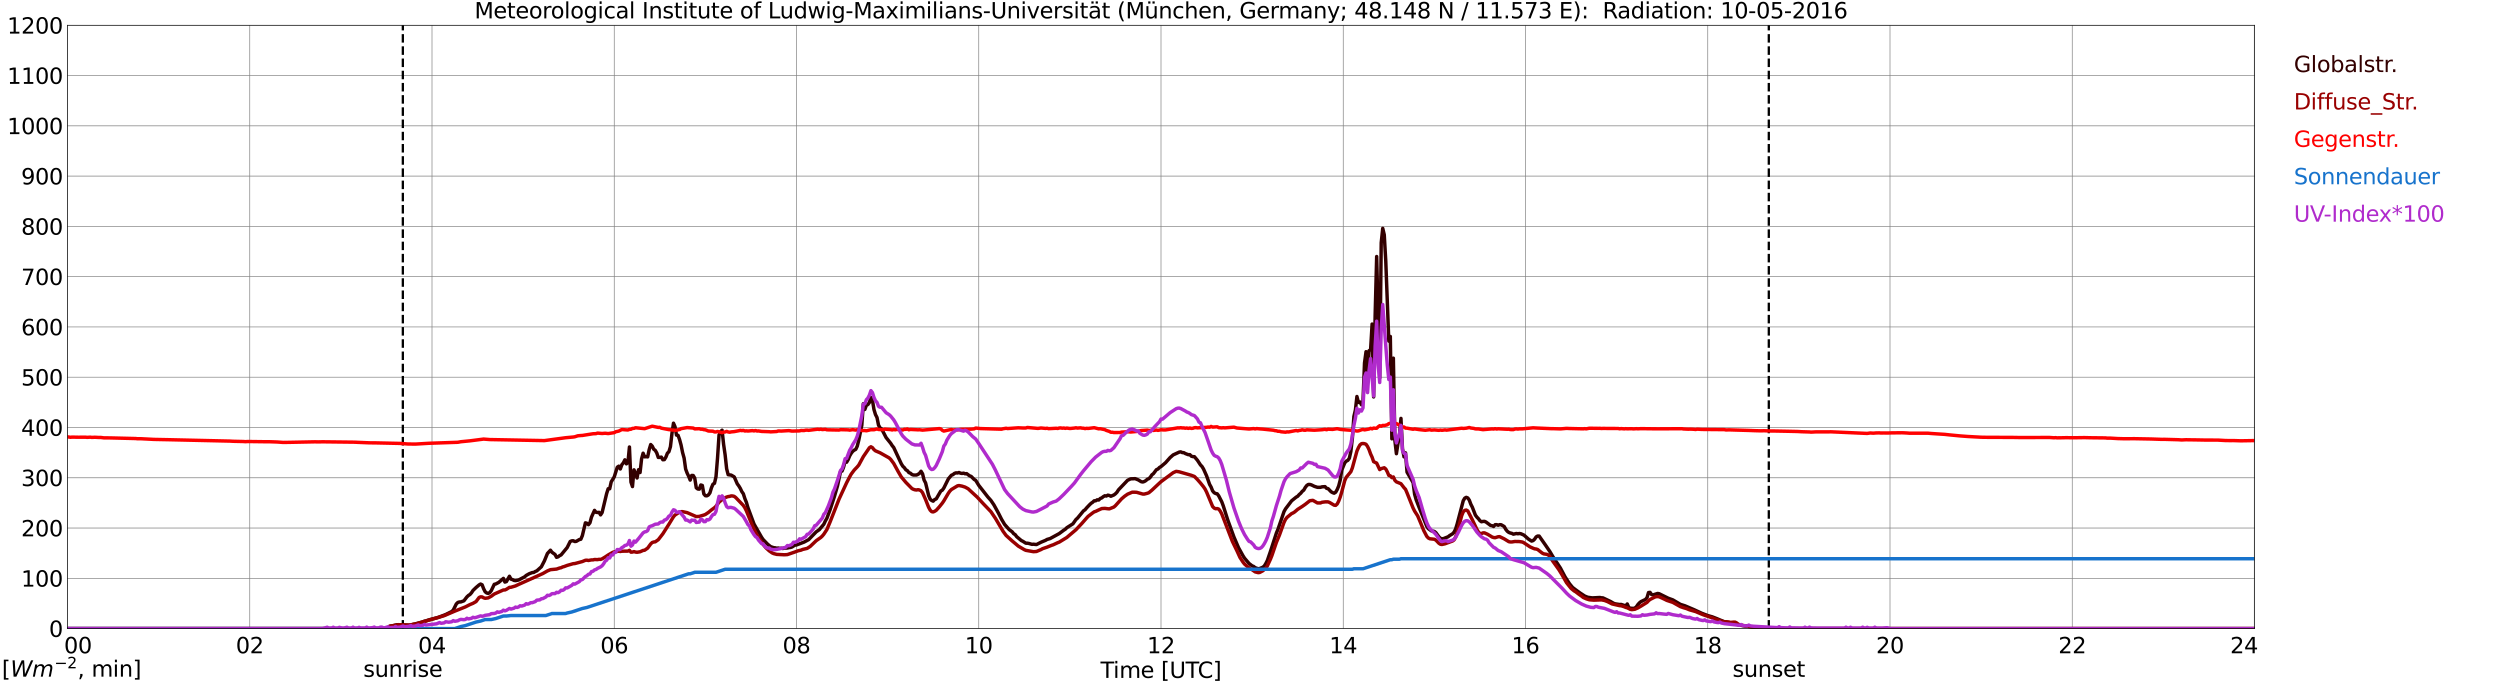 <?xml version="1.0" encoding="utf-8" standalone="no"?>
<!DOCTYPE svg PUBLIC "-//W3C//DTD SVG 1.1//EN"
  "http://www.w3.org/Graphics/SVG/1.1/DTD/svg11.dtd">
<svg xmlns:xlink="http://www.w3.org/1999/xlink" width="1085.4pt" height="296.64pt" viewBox="0 0 1085.4 296.64" xmlns="http://www.w3.org/2000/svg" version="1.1">
 <defs>
  <style type="text/css">*{stroke-linejoin: round; stroke-linecap: butt}</style>
 </defs>
 <g id="figure_1">
  <g id="patch_1">
   <path d="M 0 296.64 
L 1085.4 296.64 
L 1085.4 0 
L 0 0 
z
" style="fill: #ffffff"/>
  </g>
  <g id="axes_1">
   <g id="patch_2">
    <path d="M 29.306 272.909 
L 978.814 272.909 
L 978.814 10.976 
L 29.306 10.976 
z
" style="fill: #ffffff"/>
   </g>
   <g id="patch_3">
    <path d="M 978.814 272.909 
L 978.814 272.909 
L 978.814 10.976 
L 978.814 10.976 
z
" clip-path="url(#p4f51d15dee)" style="fill: #d3d3d3; opacity: 0.25; stroke: #d3d3d3; stroke-linejoin: miter"/>
   </g>
   <g id="matplotlib.axis_1">
    <g id="xtick_1">
     <g id="line2d_1">
      <path d="M 29.306 272.909 
L 29.306 10.976 
" clip-path="url(#p4f51d15dee)" style="fill: none; stroke: #808080; stroke-width: 0.3; stroke-linecap: square"/>
     </g>
     <g id="line2d_2"/>
     <g id="text_1">
      <!--    00 -->
      <g transform="translate(18.733 283.627) scale(0.095 -0.095)">
       <defs>
        <path id="DejaVuSans-20" transform="scale(0.016)"/>
        <path id="DejaVuSans-30" d="M 2034 4250 
Q 1547 4250 1301 3770 
Q 1056 3291 1056 2328 
Q 1056 1369 1301 889 
Q 1547 409 2034 409 
Q 2525 409 2770 889 
Q 3016 1369 3016 2328 
Q 3016 3291 2770 3770 
Q 2525 4250 2034 4250 
z
M 2034 4750 
Q 2819 4750 3233 4129 
Q 3647 3509 3647 2328 
Q 3647 1150 3233 529 
Q 2819 -91 2034 -91 
Q 1250 -91 836 529 
Q 422 1150 422 2328 
Q 422 3509 836 4129 
Q 1250 4750 2034 4750 
z
" transform="scale(0.016)"/>
       </defs>
       <use xlink:href="#DejaVuSans-20"/>
       <use xlink:href="#DejaVuSans-20" transform="translate(31.787 0)"/>
       <use xlink:href="#DejaVuSans-20" transform="translate(63.574 0)"/>
       <use xlink:href="#DejaVuSans-30" transform="translate(95.361 0)"/>
       <use xlink:href="#DejaVuSans-30" transform="translate(158.984 0)"/>
      </g>
     </g>
    </g>
    <g id="xtick_2">
     <g id="line2d_3">
      <path d="M 108.431 272.909 
L 108.431 10.976 
" clip-path="url(#p4f51d15dee)" style="fill: none; stroke: #808080; stroke-width: 0.3; stroke-linecap: square"/>
     </g>
     <g id="line2d_4"/>
     <g id="text_2">
      <!-- 02 -->
      <g transform="translate(102.387 283.627) scale(0.095 -0.095)">
       <defs>
        <path id="DejaVuSans-32" d="M 1228 531 
L 3431 531 
L 3431 0 
L 469 0 
L 469 531 
Q 828 903 1448 1529 
Q 2069 2156 2228 2338 
Q 2531 2678 2651 2914 
Q 2772 3150 2772 3378 
Q 2772 3750 2511 3984 
Q 2250 4219 1831 4219 
Q 1534 4219 1204 4116 
Q 875 4013 500 3803 
L 500 4441 
Q 881 4594 1212 4672 
Q 1544 4750 1819 4750 
Q 2544 4750 2975 4387 
Q 3406 4025 3406 3419 
Q 3406 3131 3298 2873 
Q 3191 2616 2906 2266 
Q 2828 2175 2409 1742 
Q 1991 1309 1228 531 
z
" transform="scale(0.016)"/>
       </defs>
       <use xlink:href="#DejaVuSans-30"/>
       <use xlink:href="#DejaVuSans-32" transform="translate(63.623 0)"/>
      </g>
     </g>
    </g>
    <g id="xtick_3">
     <g id="line2d_5">
      <path d="M 187.557 272.909 
L 187.557 10.976 
" clip-path="url(#p4f51d15dee)" style="fill: none; stroke: #808080; stroke-width: 0.3; stroke-linecap: square"/>
     </g>
     <g id="line2d_6"/>
     <g id="text_3">
      <!-- 04 -->
      <g transform="translate(181.513 283.627) scale(0.095 -0.095)">
       <defs>
        <path id="DejaVuSans-34" d="M 2419 4116 
L 825 1625 
L 2419 1625 
L 2419 4116 
z
M 2253 4666 
L 3047 4666 
L 3047 1625 
L 3713 1625 
L 3713 1100 
L 3047 1100 
L 3047 0 
L 2419 0 
L 2419 1100 
L 313 1100 
L 313 1709 
L 2253 4666 
z
" transform="scale(0.016)"/>
       </defs>
       <use xlink:href="#DejaVuSans-30"/>
       <use xlink:href="#DejaVuSans-34" transform="translate(63.623 0)"/>
      </g>
     </g>
    </g>
    <g id="xtick_4">
     <g id="line2d_7">
      <path d="M 266.683 272.909 
L 266.683 10.976 
" clip-path="url(#p4f51d15dee)" style="fill: none; stroke: #808080; stroke-width: 0.3; stroke-linecap: square"/>
     </g>
     <g id="line2d_8"/>
     <g id="text_4">
      <!-- 06 -->
      <g transform="translate(260.638 283.627) scale(0.095 -0.095)">
       <defs>
        <path id="DejaVuSans-36" d="M 2113 2584 
Q 1688 2584 1439 2293 
Q 1191 2003 1191 1497 
Q 1191 994 1439 701 
Q 1688 409 2113 409 
Q 2538 409 2786 701 
Q 3034 994 3034 1497 
Q 3034 2003 2786 2293 
Q 2538 2584 2113 2584 
z
M 3366 4563 
L 3366 3988 
Q 3128 4100 2886 4159 
Q 2644 4219 2406 4219 
Q 1781 4219 1451 3797 
Q 1122 3375 1075 2522 
Q 1259 2794 1537 2939 
Q 1816 3084 2150 3084 
Q 2853 3084 3261 2657 
Q 3669 2231 3669 1497 
Q 3669 778 3244 343 
Q 2819 -91 2113 -91 
Q 1303 -91 875 529 
Q 447 1150 447 2328 
Q 447 3434 972 4092 
Q 1497 4750 2381 4750 
Q 2619 4750 2861 4703 
Q 3103 4656 3366 4563 
z
" transform="scale(0.016)"/>
       </defs>
       <use xlink:href="#DejaVuSans-30"/>
       <use xlink:href="#DejaVuSans-36" transform="translate(63.623 0)"/>
      </g>
     </g>
    </g>
    <g id="xtick_5">
     <g id="line2d_9">
      <path d="M 345.808 272.909 
L 345.808 10.976 
" clip-path="url(#p4f51d15dee)" style="fill: none; stroke: #808080; stroke-width: 0.3; stroke-linecap: square"/>
     </g>
     <g id="line2d_10"/>
     <g id="text_5">
      <!-- 08 -->
      <g transform="translate(339.764 283.627) scale(0.095 -0.095)">
       <defs>
        <path id="DejaVuSans-38" d="M 2034 2216 
Q 1584 2216 1326 1975 
Q 1069 1734 1069 1313 
Q 1069 891 1326 650 
Q 1584 409 2034 409 
Q 2484 409 2743 651 
Q 3003 894 3003 1313 
Q 3003 1734 2745 1975 
Q 2488 2216 2034 2216 
z
M 1403 2484 
Q 997 2584 770 2862 
Q 544 3141 544 3541 
Q 544 4100 942 4425 
Q 1341 4750 2034 4750 
Q 2731 4750 3128 4425 
Q 3525 4100 3525 3541 
Q 3525 3141 3298 2862 
Q 3072 2584 2669 2484 
Q 3125 2378 3379 2068 
Q 3634 1759 3634 1313 
Q 3634 634 3220 271 
Q 2806 -91 2034 -91 
Q 1263 -91 848 271 
Q 434 634 434 1313 
Q 434 1759 690 2068 
Q 947 2378 1403 2484 
z
M 1172 3481 
Q 1172 3119 1398 2916 
Q 1625 2713 2034 2713 
Q 2441 2713 2670 2916 
Q 2900 3119 2900 3481 
Q 2900 3844 2670 4047 
Q 2441 4250 2034 4250 
Q 1625 4250 1398 4047 
Q 1172 3844 1172 3481 
z
" transform="scale(0.016)"/>
       </defs>
       <use xlink:href="#DejaVuSans-30"/>
       <use xlink:href="#DejaVuSans-38" transform="translate(63.623 0)"/>
      </g>
     </g>
    </g>
    <g id="xtick_6">
     <g id="line2d_11">
      <path d="M 424.934 272.909 
L 424.934 10.976 
" clip-path="url(#p4f51d15dee)" style="fill: none; stroke: #808080; stroke-width: 0.3; stroke-linecap: square"/>
     </g>
     <g id="line2d_12"/>
     <g id="text_6">
      <!-- 10 -->
      <g transform="translate(418.89 283.627) scale(0.095 -0.095)">
       <defs>
        <path id="DejaVuSans-31" d="M 794 531 
L 1825 531 
L 1825 4091 
L 703 3866 
L 703 4441 
L 1819 4666 
L 2450 4666 
L 2450 531 
L 3481 531 
L 3481 0 
L 794 0 
L 794 531 
z
" transform="scale(0.016)"/>
       </defs>
       <use xlink:href="#DejaVuSans-31"/>
       <use xlink:href="#DejaVuSans-30" transform="translate(63.623 0)"/>
      </g>
     </g>
    </g>
    <g id="xtick_7">
     <g id="line2d_13">
      <path d="M 504.06 272.909 
L 504.06 10.976 
" clip-path="url(#p4f51d15dee)" style="fill: none; stroke: #808080; stroke-width: 0.3; stroke-linecap: square"/>
     </g>
     <g id="line2d_14"/>
     <g id="text_7">
      <!-- 12 -->
      <g transform="translate(498.015 283.627) scale(0.095 -0.095)">
       <use xlink:href="#DejaVuSans-31"/>
       <use xlink:href="#DejaVuSans-32" transform="translate(63.623 0)"/>
      </g>
     </g>
    </g>
    <g id="xtick_8">
     <g id="line2d_15">
      <path d="M 583.185 272.909 
L 583.185 10.976 
" clip-path="url(#p4f51d15dee)" style="fill: none; stroke: #808080; stroke-width: 0.3; stroke-linecap: square"/>
     </g>
     <g id="line2d_16"/>
     <g id="text_8">
      <!-- 14 -->
      <g transform="translate(577.141 283.627) scale(0.095 -0.095)">
       <use xlink:href="#DejaVuSans-31"/>
       <use xlink:href="#DejaVuSans-34" transform="translate(63.623 0)"/>
      </g>
     </g>
    </g>
    <g id="xtick_9">
     <g id="line2d_17">
      <path d="M 662.311 272.909 
L 662.311 10.976 
" clip-path="url(#p4f51d15dee)" style="fill: none; stroke: #808080; stroke-width: 0.3; stroke-linecap: square"/>
     </g>
     <g id="line2d_18"/>
     <g id="text_9">
      <!-- 16 -->
      <g transform="translate(656.267 283.627) scale(0.095 -0.095)">
       <use xlink:href="#DejaVuSans-31"/>
       <use xlink:href="#DejaVuSans-36" transform="translate(63.623 0)"/>
      </g>
     </g>
    </g>
    <g id="xtick_10">
     <g id="line2d_19">
      <path d="M 741.437 272.909 
L 741.437 10.976 
" clip-path="url(#p4f51d15dee)" style="fill: none; stroke: #808080; stroke-width: 0.3; stroke-linecap: square"/>
     </g>
     <g id="line2d_20"/>
     <g id="text_10">
      <!-- 18 -->
      <g transform="translate(735.392 283.627) scale(0.095 -0.095)">
       <use xlink:href="#DejaVuSans-31"/>
       <use xlink:href="#DejaVuSans-38" transform="translate(63.623 0)"/>
      </g>
     </g>
    </g>
    <g id="xtick_11">
     <g id="line2d_21">
      <path d="M 820.562 272.909 
L 820.562 10.976 
" clip-path="url(#p4f51d15dee)" style="fill: none; stroke: #808080; stroke-width: 0.3; stroke-linecap: square"/>
     </g>
     <g id="line2d_22"/>
     <g id="text_11">
      <!-- 20 -->
      <g transform="translate(814.518 283.627) scale(0.095 -0.095)">
       <use xlink:href="#DejaVuSans-32"/>
       <use xlink:href="#DejaVuSans-30" transform="translate(63.623 0)"/>
      </g>
     </g>
    </g>
    <g id="xtick_12">
     <g id="line2d_23">
      <path d="M 899.688 272.909 
L 899.688 10.976 
" clip-path="url(#p4f51d15dee)" style="fill: none; stroke: #808080; stroke-width: 0.3; stroke-linecap: square"/>
     </g>
     <g id="line2d_24"/>
     <g id="text_12">
      <!-- 22 -->
      <g transform="translate(893.644 283.627) scale(0.095 -0.095)">
       <use xlink:href="#DejaVuSans-32"/>
       <use xlink:href="#DejaVuSans-32" transform="translate(63.623 0)"/>
      </g>
     </g>
    </g>
    <g id="xtick_13">
     <g id="line2d_25">
      <path d="M 978.814 272.909 
L 978.814 10.976 
" clip-path="url(#p4f51d15dee)" style="fill: none; stroke: #808080; stroke-width: 0.3; stroke-linecap: square"/>
     </g>
     <g id="line2d_26"/>
     <g id="text_13">
      <!-- 24    -->
      <g transform="translate(968.241 283.627) scale(0.095 -0.095)">
       <use xlink:href="#DejaVuSans-32"/>
       <use xlink:href="#DejaVuSans-34" transform="translate(63.623 0)"/>
       <use xlink:href="#DejaVuSans-20" transform="translate(127.246 0)"/>
       <use xlink:href="#DejaVuSans-20" transform="translate(159.033 0)"/>
       <use xlink:href="#DejaVuSans-20" transform="translate(190.82 0)"/>
      </g>
     </g>
    </g>
    <g id="text_14">
     <!-- Time [UTC] -->
     <g transform="translate(477.806 294.322) scale(0.095 -0.095)">
      <defs>
       <path id="DejaVuSans-54" d="M -19 4666 
L 3928 4666 
L 3928 4134 
L 2272 4134 
L 2272 0 
L 1638 0 
L 1638 4134 
L -19 4134 
L -19 4666 
z
" transform="scale(0.016)"/>
       <path id="DejaVuSans-69" d="M 603 3500 
L 1178 3500 
L 1178 0 
L 603 0 
L 603 3500 
z
M 603 4863 
L 1178 4863 
L 1178 4134 
L 603 4134 
L 603 4863 
z
" transform="scale(0.016)"/>
       <path id="DejaVuSans-6d" d="M 3328 2828 
Q 3544 3216 3844 3400 
Q 4144 3584 4550 3584 
Q 5097 3584 5394 3201 
Q 5691 2819 5691 2113 
L 5691 0 
L 5113 0 
L 5113 2094 
Q 5113 2597 4934 2840 
Q 4756 3084 4391 3084 
Q 3944 3084 3684 2787 
Q 3425 2491 3425 1978 
L 3425 0 
L 2847 0 
L 2847 2094 
Q 2847 2600 2669 2842 
Q 2491 3084 2119 3084 
Q 1678 3084 1418 2786 
Q 1159 2488 1159 1978 
L 1159 0 
L 581 0 
L 581 3500 
L 1159 3500 
L 1159 2956 
Q 1356 3278 1631 3431 
Q 1906 3584 2284 3584 
Q 2666 3584 2933 3390 
Q 3200 3197 3328 2828 
z
" transform="scale(0.016)"/>
       <path id="DejaVuSans-65" d="M 3597 1894 
L 3597 1613 
L 953 1613 
Q 991 1019 1311 708 
Q 1631 397 2203 397 
Q 2534 397 2845 478 
Q 3156 559 3463 722 
L 3463 178 
Q 3153 47 2828 -22 
Q 2503 -91 2169 -91 
Q 1331 -91 842 396 
Q 353 884 353 1716 
Q 353 2575 817 3079 
Q 1281 3584 2069 3584 
Q 2775 3584 3186 3129 
Q 3597 2675 3597 1894 
z
M 3022 2063 
Q 3016 2534 2758 2815 
Q 2500 3097 2075 3097 
Q 1594 3097 1305 2825 
Q 1016 2553 972 2059 
L 3022 2063 
z
" transform="scale(0.016)"/>
       <path id="DejaVuSans-5b" d="M 550 4863 
L 1875 4863 
L 1875 4416 
L 1125 4416 
L 1125 -397 
L 1875 -397 
L 1875 -844 
L 550 -844 
L 550 4863 
z
" transform="scale(0.016)"/>
       <path id="DejaVuSans-55" d="M 556 4666 
L 1191 4666 
L 1191 1831 
Q 1191 1081 1462 751 
Q 1734 422 2344 422 
Q 2950 422 3222 751 
Q 3494 1081 3494 1831 
L 3494 4666 
L 4128 4666 
L 4128 1753 
Q 4128 841 3676 375 
Q 3225 -91 2344 -91 
Q 1459 -91 1007 375 
Q 556 841 556 1753 
L 556 4666 
z
" transform="scale(0.016)"/>
       <path id="DejaVuSans-43" d="M 4122 4306 
L 4122 3641 
Q 3803 3938 3442 4084 
Q 3081 4231 2675 4231 
Q 1875 4231 1450 3742 
Q 1025 3253 1025 2328 
Q 1025 1406 1450 917 
Q 1875 428 2675 428 
Q 3081 428 3442 575 
Q 3803 722 4122 1019 
L 4122 359 
Q 3791 134 3420 21 
Q 3050 -91 2638 -91 
Q 1578 -91 968 557 
Q 359 1206 359 2328 
Q 359 3453 968 4101 
Q 1578 4750 2638 4750 
Q 3056 4750 3426 4639 
Q 3797 4528 4122 4306 
z
" transform="scale(0.016)"/>
       <path id="DejaVuSans-5d" d="M 1947 4863 
L 1947 -844 
L 622 -844 
L 622 -397 
L 1369 -397 
L 1369 4416 
L 622 4416 
L 622 4863 
L 1947 4863 
z
" transform="scale(0.016)"/>
      </defs>
      <use xlink:href="#DejaVuSans-54"/>
      <use xlink:href="#DejaVuSans-69" transform="translate(57.959 0)"/>
      <use xlink:href="#DejaVuSans-6d" transform="translate(85.742 0)"/>
      <use xlink:href="#DejaVuSans-65" transform="translate(183.154 0)"/>
      <use xlink:href="#DejaVuSans-20" transform="translate(244.678 0)"/>
      <use xlink:href="#DejaVuSans-5b" transform="translate(276.465 0)"/>
      <use xlink:href="#DejaVuSans-55" transform="translate(315.479 0)"/>
      <use xlink:href="#DejaVuSans-54" transform="translate(388.672 0)"/>
      <use xlink:href="#DejaVuSans-43" transform="translate(443.881 0)"/>
      <use xlink:href="#DejaVuSans-5d" transform="translate(513.705 0)"/>
     </g>
    </g>
   </g>
   <g id="matplotlib.axis_2">
    <g id="ytick_1">
     <g id="line2d_27">
      <path d="M 29.306 272.909 
L 978.814 272.909 
" clip-path="url(#p4f51d15dee)" style="fill: none; stroke: #808080; stroke-width: 0.3; stroke-linecap: square"/>
     </g>
     <g id="line2d_28"/>
     <g id="text_15">
      <!-- 0 -->
      <g transform="translate(21.261 276.518) scale(0.095 -0.095)">
       <use xlink:href="#DejaVuSans-30"/>
      </g>
     </g>
    </g>
    <g id="ytick_2">
     <g id="line2d_29">
      <path d="M 29.306 251.081 
L 978.814 251.081 
" clip-path="url(#p4f51d15dee)" style="fill: none; stroke: #808080; stroke-width: 0.3; stroke-linecap: square"/>
     </g>
     <g id="line2d_30"/>
     <g id="text_16">
      <!-- 100 -->
      <g transform="translate(9.173 254.69) scale(0.095 -0.095)">
       <use xlink:href="#DejaVuSans-31"/>
       <use xlink:href="#DejaVuSans-30" transform="translate(63.623 0)"/>
       <use xlink:href="#DejaVuSans-30" transform="translate(127.246 0)"/>
      </g>
     </g>
    </g>
    <g id="ytick_3">
     <g id="line2d_31">
      <path d="M 29.306 229.253 
L 978.814 229.253 
" clip-path="url(#p4f51d15dee)" style="fill: none; stroke: #808080; stroke-width: 0.3; stroke-linecap: square"/>
     </g>
     <g id="line2d_32"/>
     <g id="text_17">
      <!-- 200 -->
      <g transform="translate(9.173 232.863) scale(0.095 -0.095)">
       <use xlink:href="#DejaVuSans-32"/>
       <use xlink:href="#DejaVuSans-30" transform="translate(63.623 0)"/>
       <use xlink:href="#DejaVuSans-30" transform="translate(127.246 0)"/>
      </g>
     </g>
    </g>
    <g id="ytick_4">
     <g id="line2d_33">
      <path d="M 29.306 207.426 
L 978.814 207.426 
" clip-path="url(#p4f51d15dee)" style="fill: none; stroke: #808080; stroke-width: 0.3; stroke-linecap: square"/>
     </g>
     <g id="line2d_34"/>
     <g id="text_18">
      <!-- 300 -->
      <g transform="translate(9.173 211.035) scale(0.095 -0.095)">
       <defs>
        <path id="DejaVuSans-33" d="M 2597 2516 
Q 3050 2419 3304 2112 
Q 3559 1806 3559 1356 
Q 3559 666 3084 287 
Q 2609 -91 1734 -91 
Q 1441 -91 1130 -33 
Q 819 25 488 141 
L 488 750 
Q 750 597 1062 519 
Q 1375 441 1716 441 
Q 2309 441 2620 675 
Q 2931 909 2931 1356 
Q 2931 1769 2642 2001 
Q 2353 2234 1838 2234 
L 1294 2234 
L 1294 2753 
L 1863 2753 
Q 2328 2753 2575 2939 
Q 2822 3125 2822 3475 
Q 2822 3834 2567 4026 
Q 2313 4219 1838 4219 
Q 1578 4219 1281 4162 
Q 984 4106 628 3988 
L 628 4550 
Q 988 4650 1302 4700 
Q 1616 4750 1894 4750 
Q 2613 4750 3031 4423 
Q 3450 4097 3450 3541 
Q 3450 3153 3228 2886 
Q 3006 2619 2597 2516 
z
" transform="scale(0.016)"/>
       </defs>
       <use xlink:href="#DejaVuSans-33"/>
       <use xlink:href="#DejaVuSans-30" transform="translate(63.623 0)"/>
       <use xlink:href="#DejaVuSans-30" transform="translate(127.246 0)"/>
      </g>
     </g>
    </g>
    <g id="ytick_5">
     <g id="line2d_35">
      <path d="M 29.306 185.598 
L 978.814 185.598 
" clip-path="url(#p4f51d15dee)" style="fill: none; stroke: #808080; stroke-width: 0.3; stroke-linecap: square"/>
     </g>
     <g id="line2d_36"/>
     <g id="text_19">
      <!-- 400 -->
      <g transform="translate(9.173 189.207) scale(0.095 -0.095)">
       <use xlink:href="#DejaVuSans-34"/>
       <use xlink:href="#DejaVuSans-30" transform="translate(63.623 0)"/>
       <use xlink:href="#DejaVuSans-30" transform="translate(127.246 0)"/>
      </g>
     </g>
    </g>
    <g id="ytick_6">
     <g id="line2d_37">
      <path d="M 29.306 163.77 
L 978.814 163.77 
" clip-path="url(#p4f51d15dee)" style="fill: none; stroke: #808080; stroke-width: 0.3; stroke-linecap: square"/>
     </g>
     <g id="line2d_38"/>
     <g id="text_20">
      <!-- 500 -->
      <g transform="translate(9.173 167.379) scale(0.095 -0.095)">
       <defs>
        <path id="DejaVuSans-35" d="M 691 4666 
L 3169 4666 
L 3169 4134 
L 1269 4134 
L 1269 2991 
Q 1406 3038 1543 3061 
Q 1681 3084 1819 3084 
Q 2600 3084 3056 2656 
Q 3513 2228 3513 1497 
Q 3513 744 3044 326 
Q 2575 -91 1722 -91 
Q 1428 -91 1123 -41 
Q 819 9 494 109 
L 494 744 
Q 775 591 1075 516 
Q 1375 441 1709 441 
Q 2250 441 2565 725 
Q 2881 1009 2881 1497 
Q 2881 1984 2565 2268 
Q 2250 2553 1709 2553 
Q 1456 2553 1204 2497 
Q 953 2441 691 2322 
L 691 4666 
z
" transform="scale(0.016)"/>
       </defs>
       <use xlink:href="#DejaVuSans-35"/>
       <use xlink:href="#DejaVuSans-30" transform="translate(63.623 0)"/>
       <use xlink:href="#DejaVuSans-30" transform="translate(127.246 0)"/>
      </g>
     </g>
    </g>
    <g id="ytick_7">
     <g id="line2d_39">
      <path d="M 29.306 141.942 
L 978.814 141.942 
" clip-path="url(#p4f51d15dee)" style="fill: none; stroke: #808080; stroke-width: 0.3; stroke-linecap: square"/>
     </g>
     <g id="line2d_40"/>
     <g id="text_21">
      <!-- 600 -->
      <g transform="translate(9.173 145.551) scale(0.095 -0.095)">
       <use xlink:href="#DejaVuSans-36"/>
       <use xlink:href="#DejaVuSans-30" transform="translate(63.623 0)"/>
       <use xlink:href="#DejaVuSans-30" transform="translate(127.246 0)"/>
      </g>
     </g>
    </g>
    <g id="ytick_8">
     <g id="line2d_41">
      <path d="M 29.306 120.114 
L 978.814 120.114 
" clip-path="url(#p4f51d15dee)" style="fill: none; stroke: #808080; stroke-width: 0.3; stroke-linecap: square"/>
     </g>
     <g id="line2d_42"/>
     <g id="text_22">
      <!-- 700 -->
      <g transform="translate(9.173 123.724) scale(0.095 -0.095)">
       <defs>
        <path id="DejaVuSans-37" d="M 525 4666 
L 3525 4666 
L 3525 4397 
L 1831 0 
L 1172 0 
L 2766 4134 
L 525 4134 
L 525 4666 
z
" transform="scale(0.016)"/>
       </defs>
       <use xlink:href="#DejaVuSans-37"/>
       <use xlink:href="#DejaVuSans-30" transform="translate(63.623 0)"/>
       <use xlink:href="#DejaVuSans-30" transform="translate(127.246 0)"/>
      </g>
     </g>
    </g>
    <g id="ytick_9">
     <g id="line2d_43">
      <path d="M 29.306 98.287 
L 978.814 98.287 
" clip-path="url(#p4f51d15dee)" style="fill: none; stroke: #808080; stroke-width: 0.3; stroke-linecap: square"/>
     </g>
     <g id="line2d_44"/>
     <g id="text_23">
      <!-- 800 -->
      <g transform="translate(9.173 101.896) scale(0.095 -0.095)">
       <use xlink:href="#DejaVuSans-38"/>
       <use xlink:href="#DejaVuSans-30" transform="translate(63.623 0)"/>
       <use xlink:href="#DejaVuSans-30" transform="translate(127.246 0)"/>
      </g>
     </g>
    </g>
    <g id="ytick_10">
     <g id="line2d_45">
      <path d="M 29.306 76.459 
L 978.814 76.459 
" clip-path="url(#p4f51d15dee)" style="fill: none; stroke: #808080; stroke-width: 0.3; stroke-linecap: square"/>
     </g>
     <g id="line2d_46"/>
     <g id="text_24">
      <!-- 900 -->
      <g transform="translate(9.173 80.068) scale(0.095 -0.095)">
       <defs>
        <path id="DejaVuSans-39" d="M 703 97 
L 703 672 
Q 941 559 1184 500 
Q 1428 441 1663 441 
Q 2288 441 2617 861 
Q 2947 1281 2994 2138 
Q 2813 1869 2534 1725 
Q 2256 1581 1919 1581 
Q 1219 1581 811 2004 
Q 403 2428 403 3163 
Q 403 3881 828 4315 
Q 1253 4750 1959 4750 
Q 2769 4750 3195 4129 
Q 3622 3509 3622 2328 
Q 3622 1225 3098 567 
Q 2575 -91 1691 -91 
Q 1453 -91 1209 -44 
Q 966 3 703 97 
z
M 1959 2075 
Q 2384 2075 2632 2365 
Q 2881 2656 2881 3163 
Q 2881 3666 2632 3958 
Q 2384 4250 1959 4250 
Q 1534 4250 1286 3958 
Q 1038 3666 1038 3163 
Q 1038 2656 1286 2365 
Q 1534 2075 1959 2075 
z
" transform="scale(0.016)"/>
       </defs>
       <use xlink:href="#DejaVuSans-39"/>
       <use xlink:href="#DejaVuSans-30" transform="translate(63.623 0)"/>
       <use xlink:href="#DejaVuSans-30" transform="translate(127.246 0)"/>
      </g>
     </g>
    </g>
    <g id="ytick_11">
     <g id="line2d_47">
      <path d="M 29.306 54.631 
L 978.814 54.631 
" clip-path="url(#p4f51d15dee)" style="fill: none; stroke: #808080; stroke-width: 0.3; stroke-linecap: square"/>
     </g>
     <g id="line2d_48"/>
     <g id="text_25">
      <!-- 1000 -->
      <g transform="translate(3.128 58.24) scale(0.095 -0.095)">
       <use xlink:href="#DejaVuSans-31"/>
       <use xlink:href="#DejaVuSans-30" transform="translate(63.623 0)"/>
       <use xlink:href="#DejaVuSans-30" transform="translate(127.246 0)"/>
       <use xlink:href="#DejaVuSans-30" transform="translate(190.869 0)"/>
      </g>
     </g>
    </g>
    <g id="ytick_12">
     <g id="line2d_49">
      <path d="M 29.306 32.803 
L 978.814 32.803 
" clip-path="url(#p4f51d15dee)" style="fill: none; stroke: #808080; stroke-width: 0.3; stroke-linecap: square"/>
     </g>
     <g id="line2d_50"/>
     <g id="text_26">
      <!-- 1100 -->
      <g transform="translate(3.128 36.413) scale(0.095 -0.095)">
       <use xlink:href="#DejaVuSans-31"/>
       <use xlink:href="#DejaVuSans-31" transform="translate(63.623 0)"/>
       <use xlink:href="#DejaVuSans-30" transform="translate(127.246 0)"/>
       <use xlink:href="#DejaVuSans-30" transform="translate(190.869 0)"/>
      </g>
     </g>
    </g>
    <g id="ytick_13">
     <g id="line2d_51">
      <path d="M 29.306 10.976 
L 978.814 10.976 
" clip-path="url(#p4f51d15dee)" style="fill: none; stroke: #808080; stroke-width: 0.3; stroke-linecap: square"/>
     </g>
     <g id="line2d_52"/>
     <g id="text_27">
      <!-- 1200 -->
      <g transform="translate(3.128 14.585) scale(0.095 -0.095)">
       <use xlink:href="#DejaVuSans-31"/>
       <use xlink:href="#DejaVuSans-32" transform="translate(63.623 0)"/>
       <use xlink:href="#DejaVuSans-30" transform="translate(127.246 0)"/>
       <use xlink:href="#DejaVuSans-30" transform="translate(190.869 0)"/>
      </g>
     </g>
    </g>
   </g>
   <g id="line2d_53">
    <path d="M 174.897 272.909 
L 174.897 10.976 
" clip-path="url(#p4f51d15dee)" style="fill: none; stroke-dasharray: 3.7,1.6; stroke-dashoffset: 0; stroke: #000000"/>
   </g>
   <g id="line2d_54">
    <path d="M 767.944 272.909 
L 767.944 10.976 
" clip-path="url(#p4f51d15dee)" style="fill: none; stroke-dasharray: 3.7,1.6; stroke-dashoffset: 0; stroke: #000000"/>
   </g>
   <g id="line2d_55">
    <path d="M 29.965 272.909 
L 168.435 272.909 
L 169.094 271.961 
L 169.754 271.785 
L 170.413 271.724 
L 172.391 271.222 
L 173.71 271.25 
L 177.666 271.429 
L 180.304 270.866 
L 183.601 269.977 
L 184.26 269.68 
L 184.92 269.593 
L 185.579 269.325 
L 186.898 268.941 
L 190.195 268.083 
L 193.492 266.808 
L 196.129 265.505 
L 196.788 264.854 
L 198.107 262.218 
L 198.767 261.565 
L 199.426 261.358 
L 200.085 261.329 
L 201.404 260.856 
L 202.723 259.138 
L 203.382 258.516 
L 204.042 258.101 
L 204.701 257.361 
L 205.36 256.352 
L 206.679 255.08 
L 207.998 253.954 
L 208.657 253.569 
L 209.317 253.895 
L 209.976 255.612 
L 210.635 256.916 
L 211.295 257.448 
L 211.954 257.627 
L 212.614 257.302 
L 213.273 256.472 
L 214.592 253.687 
L 215.251 253.539 
L 216.57 252.829 
L 218.548 251.112 
L 219.207 252.709 
L 219.867 252.502 
L 221.186 250.193 
L 221.845 251.437 
L 222.504 251.644 
L 223.164 252 
L 223.823 252.089 
L 225.142 251.821 
L 227.779 250.431 
L 228.439 249.837 
L 229.757 249.097 
L 231.076 248.593 
L 231.736 248.534 
L 232.395 248.119 
L 233.054 247.853 
L 235.033 246.076 
L 236.351 243.529 
L 237.67 240.3 
L 238.989 238.879 
L 239.648 239.768 
L 240.967 240.715 
L 241.626 241.959 
L 242.286 241.752 
L 242.945 241.248 
L 243.604 240.922 
L 246.242 237.725 
L 247.561 235.088 
L 248.22 234.822 
L 248.88 234.763 
L 249.539 235.118 
L 250.198 235.029 
L 251.517 234.258 
L 252.176 234.11 
L 252.836 232.541 
L 254.155 227.003 
L 254.814 227.18 
L 255.473 227.802 
L 256.133 226.972 
L 256.792 224.514 
L 258.111 221.583 
L 258.77 222.412 
L 259.43 222.502 
L 260.089 222.441 
L 260.748 223.537 
L 261.408 222.53 
L 263.386 214.269 
L 264.045 212.195 
L 264.705 212.195 
L 265.364 209.202 
L 266.683 207.041 
L 268.002 202.835 
L 268.661 202.392 
L 269.32 203.606 
L 269.98 201.77 
L 270.639 200.969 
L 271.298 199.637 
L 271.958 201.384 
L 272.617 200.82 
L 273.277 194.069 
L 273.936 209.292 
L 274.595 211.248 
L 275.255 203.99 
L 275.914 205.531 
L 276.573 207.515 
L 277.233 203.931 
L 277.892 205.145 
L 278.552 199.192 
L 279.211 196.765 
L 279.87 198.334 
L 280.53 198.275 
L 281.189 198.363 
L 281.849 195.193 
L 282.508 193.002 
L 283.167 193.683 
L 283.827 195.047 
L 284.486 195.521 
L 285.145 196.675 
L 285.805 198.601 
L 286.464 198.601 
L 287.124 198.452 
L 287.783 199.607 
L 288.442 199.548 
L 289.102 198.452 
L 289.761 196.765 
L 290.42 196.112 
L 291.08 193.921 
L 291.739 188.176 
L 292.399 183.731 
L 293.058 185.242 
L 293.717 188.916 
L 294.377 189.005 
L 295.036 190.81 
L 295.696 193.24 
L 296.355 196.496 
L 297.014 198.895 
L 297.674 203.634 
L 298.333 205.413 
L 298.992 206.775 
L 299.652 208.434 
L 300.311 206.419 
L 300.971 206.448 
L 301.63 207.574 
L 302.289 211.78 
L 302.949 212.313 
L 303.608 212.372 
L 304.267 210.564 
L 304.927 210.772 
L 305.586 214.476 
L 306.246 215.216 
L 306.905 215.275 
L 307.564 214.888 
L 308.224 213.972 
L 308.883 211.78 
L 309.543 210.211 
L 310.202 209.824 
L 310.861 206.952 
L 311.521 198.867 
L 312.18 188.826 
L 312.839 187.405 
L 313.499 186.783 
L 314.158 192.914 
L 314.818 197.474 
L 315.477 203.516 
L 316.136 206.094 
L 317.455 206.271 
L 318.774 207.041 
L 320.093 210.062 
L 320.752 210.951 
L 321.411 212.046 
L 322.071 213.439 
L 322.73 214.386 
L 323.39 216.46 
L 324.049 218.088 
L 324.708 220.339 
L 327.346 227.476 
L 330.643 233.252 
L 331.302 234.23 
L 333.28 236.273 
L 334.599 237.338 
L 335.918 237.784 
L 336.577 237.843 
L 337.236 238.019 
L 337.896 237.932 
L 338.555 238.08 
L 339.215 238.019 
L 339.874 238.139 
L 340.533 237.96 
L 341.852 237.932 
L 342.512 237.753 
L 343.171 237.694 
L 343.83 237.487 
L 345.149 236.657 
L 345.808 236.598 
L 349.105 235.354 
L 351.083 234.289 
L 354.38 230.882 
L 355.699 229.965 
L 357.677 227.594 
L 358.337 226.173 
L 358.996 225.019 
L 360.315 221.524 
L 362.293 215.482 
L 363.612 210.92 
L 364.93 204.73 
L 365.59 204.522 
L 366.249 202.807 
L 366.909 200.347 
L 367.568 200.674 
L 368.227 199.548 
L 368.887 197.948 
L 369.546 196.824 
L 370.206 195.964 
L 370.865 195.431 
L 371.524 195.106 
L 372.184 193.713 
L 372.843 191.107 
L 374.162 184.62 
L 374.821 175.291 
L 375.481 177.751 
L 376.14 175.972 
L 376.799 175.646 
L 377.459 174.73 
L 378.118 172.536 
L 378.777 173.721 
L 379.437 177.779 
L 380.096 179.971 
L 380.756 181.274 
L 381.415 184.561 
L 382.074 185.777 
L 382.734 186.161 
L 384.712 189.981 
L 386.69 192.441 
L 387.349 193.475 
L 388.009 194.276 
L 391.306 201.355 
L 391.965 202.42 
L 392.624 203.043 
L 393.284 203.961 
L 393.943 204.346 
L 394.603 205.175 
L 395.262 205.441 
L 395.921 206.005 
L 396.581 206.24 
L 397.899 206.24 
L 398.559 205.946 
L 399.218 205.5 
L 399.878 204.612 
L 400.537 205.708 
L 401.196 208.403 
L 401.856 209.676 
L 403.175 215.126 
L 403.834 216.726 
L 404.493 217.289 
L 405.153 217.584 
L 405.812 216.875 
L 406.471 216.606 
L 408.45 213.201 
L 409.109 212.817 
L 409.768 211.898 
L 411.746 207.899 
L 413.065 206.33 
L 413.725 206.063 
L 414.384 205.531 
L 415.043 205.293 
L 415.703 205.352 
L 416.362 205.145 
L 417.022 205.441 
L 417.681 205.559 
L 418.34 205.413 
L 419 205.708 
L 419.659 205.62 
L 420.978 206.596 
L 421.637 206.834 
L 422.956 208.165 
L 423.615 208.552 
L 424.934 210.713 
L 428.89 215.779 
L 430.209 217.259 
L 431.528 219.213 
L 433.506 222.827 
L 434.825 225.433 
L 436.144 227.655 
L 438.122 229.906 
L 439.44 230.882 
L 440.1 231.711 
L 440.759 232.126 
L 441.419 233.014 
L 443.397 234.673 
L 444.056 235.001 
L 445.375 235.828 
L 446.034 235.828 
L 446.694 235.948 
L 448.012 236.332 
L 448.672 236.273 
L 449.991 236.422 
L 451.969 235.413 
L 453.947 234.586 
L 454.606 234.199 
L 455.925 233.815 
L 459.881 231.652 
L 461.859 230.172 
L 462.519 229.758 
L 463.178 229.105 
L 465.816 227.418 
L 467.134 225.551 
L 467.794 224.96 
L 470.431 221.76 
L 471.091 221.317 
L 471.75 220.516 
L 473.069 219.125 
L 473.728 218.503 
L 474.388 218.058 
L 475.047 217.436 
L 475.706 217.436 
L 476.366 216.993 
L 477.025 217.082 
L 477.685 216.429 
L 478.344 216.163 
L 479.003 215.631 
L 479.663 215.244 
L 480.322 215.364 
L 480.981 214.978 
L 481.641 215.126 
L 482.3 215.452 
L 483.619 214.888 
L 484.278 214.386 
L 484.938 213.705 
L 485.597 212.669 
L 489.553 208.521 
L 490.872 207.899 
L 492.85 207.812 
L 494.169 208.344 
L 495.488 209.143 
L 496.147 209.261 
L 496.807 209.054 
L 497.466 208.67 
L 498.125 208.078 
L 498.785 207.812 
L 499.444 207.159 
L 500.103 206.153 
L 500.763 205.649 
L 502.082 203.903 
L 502.741 203.634 
L 503.4 202.953 
L 504.06 202.569 
L 506.038 200.882 
L 508.016 198.659 
L 509.335 197.505 
L 511.972 196.289 
L 512.632 196.171 
L 513.291 196.496 
L 513.95 196.527 
L 514.61 196.911 
L 515.929 197.415 
L 516.588 197.385 
L 517.247 198.068 
L 517.907 198.245 
L 518.566 198.275 
L 519.885 199.845 
L 521.204 201.857 
L 521.863 202.538 
L 522.522 203.634 
L 523.841 206.568 
L 525.16 210.298 
L 525.819 211.483 
L 526.479 213.142 
L 527.138 213.913 
L 527.797 214.269 
L 528.457 214.386 
L 529.116 215.275 
L 530.435 217.85 
L 531.094 219.627 
L 533.073 225.848 
L 535.71 233.104 
L 537.688 237.725 
L 539.666 241.309 
L 540.326 242.343 
L 542.304 244.655 
L 543.623 245.661 
L 544.282 245.928 
L 544.941 246.462 
L 546.26 246.936 
L 546.919 246.816 
L 548.238 246.283 
L 548.898 245.751 
L 549.557 244.683 
L 550.216 243.38 
L 551.535 239.53 
L 554.173 231.386 
L 554.832 229.816 
L 557.47 222.116 
L 558.129 220.93 
L 560.766 217.436 
L 562.745 215.838 
L 563.404 215.452 
L 564.063 214.712 
L 564.723 214.148 
L 565.382 213.319 
L 566.042 212.786 
L 566.701 211.632 
L 567.36 210.772 
L 568.02 210.329 
L 568.679 210.329 
L 569.338 210.505 
L 570.657 211.158 
L 571.976 211.573 
L 573.295 211.573 
L 573.954 211.365 
L 575.273 211.276 
L 575.932 212.016 
L 576.592 212.136 
L 577.91 213.498 
L 578.57 213.882 
L 579.229 214.12 
L 579.889 213.705 
L 580.548 212.551 
L 581.207 210.979 
L 581.867 208.434 
L 582.526 204.11 
L 583.845 200.94 
L 584.504 200.198 
L 585.164 199.873 
L 585.823 198.956 
L 586.482 196.023 
L 587.142 190.278 
L 587.801 180.831 
L 588.46 178.017 
L 589.12 172.152 
L 589.779 174.73 
L 590.439 174.522 
L 591.098 175.736 
L 591.757 174.136 
L 592.417 157.58 
L 593.076 152.695 
L 593.736 164.837 
L 594.395 152.249 
L 595.054 151.894 
L 595.714 140.698 
L 596.373 172.331 
L 597.032 136.76 
L 597.692 111.379 
L 599.011 164.067 
L 599.67 105.396 
L 600.329 99.147 
L 600.989 101.93 
L 601.648 113.363 
L 602.967 148.102 
L 603.626 146.09 
L 604.286 190.516 
L 604.945 155.508 
L 605.604 191.284 
L 606.264 196.972 
L 606.923 192.677 
L 607.582 189.182 
L 608.242 181.66 
L 608.901 194.84 
L 609.561 198.334 
L 610.22 196.616 
L 610.879 204.998 
L 613.517 209.528 
L 614.176 214.594 
L 614.836 216.962 
L 616.154 220.367 
L 619.451 228.542 
L 620.111 229.52 
L 621.429 230.467 
L 622.748 230.733 
L 623.408 231.268 
L 624.726 233.073 
L 625.386 233.726 
L 626.045 233.903 
L 626.705 233.844 
L 628.023 233.311 
L 628.683 233.073 
L 629.342 232.541 
L 630.661 231.742 
L 631.32 231.002 
L 631.98 229.637 
L 632.639 227.476 
L 635.276 217.407 
L 635.936 216.281 
L 636.595 215.925 
L 637.255 216.192 
L 637.914 217.139 
L 638.573 218.918 
L 639.233 220.221 
L 640.552 223.626 
L 641.211 224.514 
L 641.87 225.195 
L 642.53 226.056 
L 643.189 226.529 
L 643.848 226.381 
L 644.508 226.35 
L 645.167 226.647 
L 647.145 228.127 
L 647.805 228.247 
L 648.464 228.572 
L 649.123 227.802 
L 649.783 227.773 
L 650.442 228.04 
L 651.102 227.773 
L 651.761 227.832 
L 653.08 228.601 
L 653.739 229.816 
L 654.399 230.646 
L 655.058 231.148 
L 655.717 231.416 
L 656.377 231.563 
L 657.036 231.918 
L 658.355 231.622 
L 659.014 231.742 
L 659.674 231.622 
L 660.333 231.742 
L 661.652 232.333 
L 663.63 234.082 
L 664.949 234.911 
L 665.608 234.704 
L 666.267 234.082 
L 666.927 233.104 
L 667.586 232.72 
L 668.246 232.748 
L 670.883 236.509 
L 672.861 239.412 
L 674.18 241.634 
L 677.477 246.639 
L 679.455 250.4 
L 681.433 253.449 
L 682.752 255.049 
L 684.071 256.058 
L 686.049 257.479 
L 688.027 258.782 
L 689.346 259.314 
L 691.324 259.581 
L 694.621 259.404 
L 695.28 259.552 
L 695.939 259.581 
L 699.236 261.15 
L 700.555 261.921 
L 701.215 262.159 
L 703.193 262.453 
L 703.852 262.425 
L 705.83 263.047 
L 706.49 262.218 
L 707.149 263.728 
L 707.808 264.053 
L 709.127 264.143 
L 709.786 263.994 
L 710.446 263.462 
L 711.105 262.484 
L 711.765 261.744 
L 712.424 261.209 
L 714.402 260.262 
L 715.062 259.491 
L 715.721 257.271 
L 716.38 257.182 
L 717.04 258.129 
L 717.699 258.278 
L 719.677 257.656 
L 720.337 257.773 
L 724.293 259.729 
L 726.271 260.441 
L 729.568 262.394 
L 731.546 263.016 
L 735.502 264.706 
L 738.799 266.245 
L 741.437 267.251 
L 743.415 267.814 
L 745.393 268.585 
L 746.712 269.148 
L 748.69 269.947 
L 753.306 270.835 
L 755.284 271.429 
L 757.921 271.813 
L 763.856 272.553 
L 765.174 272.643 
L 765.834 272.819 
L 767.812 272.909 
L 978.154 272.909 
L 978.154 272.909 
" clip-path="url(#p4f51d15dee)" style="fill: none; stroke: #330000; stroke-width: 1.5; stroke-linecap: square"/>
   </g>
   <g id="line2d_56">
    <path d="M 29.965 272.909 
L 168.435 272.909 
L 169.094 271.883 
L 171.073 271.547 
L 173.051 271.211 
L 177.666 271.42 
L 178.985 271.169 
L 179.645 271.001 
L 180.304 270.96 
L 192.832 267.308 
L 197.448 265.335 
L 202.063 263.488 
L 204.042 262.479 
L 205.36 261.934 
L 206.679 261.179 
L 207.998 259.415 
L 208.657 259.122 
L 209.317 259.164 
L 209.976 259.541 
L 210.635 259.751 
L 211.954 259.583 
L 213.273 258.869 
L 214.592 257.904 
L 218.548 256.141 
L 219.207 256.141 
L 219.867 255.848 
L 221.186 255.008 
L 221.845 254.966 
L 223.823 254.379 
L 225.142 253.748 
L 226.461 253.161 
L 235.692 249.005 
L 237.67 247.872 
L 238.989 247.327 
L 241.626 247.073 
L 242.945 246.613 
L 243.604 246.486 
L 244.264 246.15 
L 244.923 245.982 
L 246.242 245.48 
L 248.88 244.723 
L 249.539 244.681 
L 252.836 243.799 
L 254.155 243.254 
L 254.814 243.212 
L 255.473 243.339 
L 256.792 243.086 
L 257.451 243.086 
L 258.111 242.92 
L 259.43 242.961 
L 260.089 242.835 
L 260.748 242.876 
L 261.408 242.625 
L 262.726 241.828 
L 264.045 240.946 
L 266.023 239.811 
L 266.683 239.602 
L 268.661 239.309 
L 269.32 239.434 
L 269.98 239.309 
L 272.617 239.266 
L 273.277 238.932 
L 273.936 239.728 
L 274.595 239.687 
L 275.255 239.477 
L 275.914 239.687 
L 276.573 239.77 
L 277.892 239.56 
L 279.211 238.973 
L 279.87 238.888 
L 281.189 237.965 
L 282.508 236.16 
L 283.167 235.531 
L 283.827 235.321 
L 284.486 235.236 
L 285.805 234.313 
L 287.783 231.753 
L 290.42 227.597 
L 292.399 224.366 
L 293.058 223.609 
L 295.036 222.308 
L 295.696 222.14 
L 296.355 222.14 
L 298.333 222.561 
L 302.289 224.281 
L 303.608 224.198 
L 305.586 223.609 
L 306.246 223.358 
L 307.564 222.476 
L 308.883 221.384 
L 310.202 220.42 
L 310.861 219.789 
L 312.18 218.027 
L 314.158 216.347 
L 315.477 215.801 
L 316.136 215.591 
L 316.796 215.508 
L 317.455 215.299 
L 318.114 215.34 
L 318.774 215.508 
L 319.433 216.013 
L 322.73 219.455 
L 323.39 220.461 
L 324.049 221.803 
L 326.686 228.31 
L 328.005 231.08 
L 329.324 233.39 
L 331.302 236.328 
L 332.621 237.923 
L 333.94 239.141 
L 335.258 240.065 
L 335.918 240.357 
L 337.236 240.693 
L 340.533 240.861 
L 341.852 240.778 
L 345.149 239.645 
L 346.468 239.141 
L 347.787 238.847 
L 348.446 238.554 
L 350.424 238.091 
L 351.743 237.251 
L 354.38 234.734 
L 356.359 233.348 
L 357.018 232.717 
L 357.677 231.921 
L 358.996 229.906 
L 360.315 226.8 
L 364.271 216.726 
L 367.568 209.589 
L 368.887 207.028 
L 369.546 205.854 
L 370.865 204.09 
L 372.184 202.704 
L 372.843 201.907 
L 374.821 198.256 
L 377.459 194.394 
L 378.118 193.973 
L 378.777 194.353 
L 379.437 195.191 
L 380.096 195.737 
L 382.074 196.577 
L 386.031 198.801 
L 386.69 199.43 
L 388.009 201.194 
L 389.987 204.804 
L 391.306 207.07 
L 393.284 209.421 
L 395.921 212.108 
L 396.581 212.444 
L 397.24 212.653 
L 397.899 212.738 
L 398.559 212.612 
L 399.218 212.738 
L 399.878 213.072 
L 400.537 213.913 
L 401.856 216.892 
L 403.175 220.252 
L 403.834 221.47 
L 404.493 222.14 
L 405.153 222.266 
L 405.812 221.972 
L 406.471 221.552 
L 407.79 220.083 
L 409.109 218.446 
L 409.768 217.482 
L 411.746 214.122 
L 412.406 213.199 
L 413.065 212.527 
L 415.703 210.933 
L 416.362 210.807 
L 417.681 211.058 
L 419 211.479 
L 420.318 212.193 
L 424.275 215.844 
L 426.912 218.697 
L 430.209 222.14 
L 432.187 225.078 
L 435.484 230.661 
L 436.803 232.466 
L 439.44 234.859 
L 440.759 235.95 
L 442.078 237.083 
L 444.716 238.637 
L 445.375 238.932 
L 448.672 239.519 
L 449.991 239.434 
L 451.969 238.596 
L 452.628 238.218 
L 454.606 237.546 
L 456.584 236.749 
L 457.244 236.537 
L 459.222 235.614 
L 459.881 235.363 
L 463.178 233.348 
L 464.497 232.215 
L 467.134 229.989 
L 469.772 227.177 
L 471.75 224.912 
L 472.409 224.198 
L 474.388 222.685 
L 475.047 222.225 
L 475.706 222.015 
L 477.025 221.384 
L 478.344 220.797 
L 479.663 220.712 
L 480.981 220.88 
L 481.641 220.924 
L 483.619 220.125 
L 484.278 219.538 
L 486.916 216.6 
L 488.235 215.467 
L 489.553 214.544 
L 491.532 213.703 
L 492.85 213.703 
L 493.51 213.745 
L 496.147 214.5 
L 496.807 214.5 
L 498.125 214.164 
L 498.785 213.913 
L 500.103 212.821 
L 502.741 210.344 
L 504.06 209.128 
L 509.335 205.223 
L 510.654 204.636 
L 511.972 204.845 
L 514.61 205.601 
L 517.247 206.358 
L 518.566 206.86 
L 519.885 208.205 
L 521.204 209.715 
L 522.522 211.352 
L 523.182 212.317 
L 523.841 213.618 
L 526.479 219.915 
L 527.138 220.588 
L 527.797 220.88 
L 528.457 220.797 
L 529.116 221.007 
L 529.776 221.889 
L 530.435 223.107 
L 535.051 235.068 
L 537.029 239.141 
L 538.348 242.038 
L 539.666 244.053 
L 540.326 244.891 
L 541.644 246.026 
L 542.963 247.032 
L 543.623 247.368 
L 544.941 248.291 
L 546.26 248.628 
L 546.919 248.542 
L 548.238 247.831 
L 549.557 246.696 
L 550.216 245.731 
L 551.535 242.876 
L 552.195 241.239 
L 554.173 235.446 
L 555.491 232.298 
L 557.47 226.8 
L 558.129 225.457 
L 558.788 224.617 
L 560.766 222.98 
L 561.426 222.685 
L 562.085 222.266 
L 563.404 221.133 
L 565.382 219.874 
L 566.701 218.951 
L 568.679 217.396 
L 569.998 217.228 
L 571.317 217.984 
L 571.976 218.363 
L 573.295 218.363 
L 573.954 218.069 
L 575.273 217.901 
L 576.592 217.901 
L 577.251 218.152 
L 579.229 219.328 
L 579.889 219.411 
L 580.548 218.824 
L 581.207 217.565 
L 581.867 215.801 
L 582.526 213.618 
L 583.845 208.624 
L 584.504 207.196 
L 586.482 204.804 
L 587.142 203.125 
L 589.12 195.863 
L 589.779 194.353 
L 590.439 193.176 
L 591.098 192.631 
L 591.757 192.548 
L 592.417 192.631 
L 593.076 192.882 
L 593.736 193.849 
L 594.395 195.233 
L 595.054 197.081 
L 595.714 198.507 
L 596.373 200.438 
L 597.692 201.067 
L 599.011 203.881 
L 599.67 203.462 
L 600.989 203.084 
L 601.648 203.63 
L 602.307 204.845 
L 602.967 206.4 
L 603.626 206.568 
L 604.286 207.364 
L 604.945 207.07 
L 605.604 208.541 
L 606.264 209.211 
L 608.242 210.01 
L 609.561 211.73 
L 610.22 212.444 
L 610.879 213.998 
L 613.517 220.605 
L 614.176 221.908 
L 615.495 223.964 
L 616.814 227.112 
L 618.133 230.345 
L 619.451 232.864 
L 620.111 233.577 
L 620.77 233.914 
L 622.748 234.123 
L 623.408 234.501 
L 624.726 235.885 
L 625.386 236.306 
L 626.045 236.389 
L 627.364 236.096 
L 630.661 234.878 
L 631.32 234.374 
L 631.98 233.115 
L 632.639 231.227 
L 634.617 223.838 
L 635.276 222.242 
L 635.936 221.572 
L 636.595 221.445 
L 637.255 221.823 
L 639.233 225.684 
L 641.211 229.84 
L 641.87 230.973 
L 642.53 231.604 
L 643.189 231.646 
L 643.848 231.353 
L 644.508 231.353 
L 645.827 231.94 
L 647.145 232.737 
L 647.805 233.156 
L 648.464 233.368 
L 649.123 233.451 
L 650.442 233.032 
L 651.102 232.99 
L 653.08 233.955 
L 655.058 235.173 
L 655.717 235.297 
L 656.377 235.297 
L 657.695 235.088 
L 659.674 235.129 
L 660.992 235.339 
L 661.652 235.675 
L 664.289 237.439 
L 665.608 238.026 
L 666.267 238.279 
L 666.927 238.362 
L 667.586 238.572 
L 669.564 240.126 
L 670.224 240.462 
L 671.542 240.671 
L 672.202 240.922 
L 672.861 241.595 
L 674.18 243.651 
L 676.817 247.344 
L 678.136 249.485 
L 680.114 252.969 
L 682.092 255.447 
L 683.411 256.538 
L 684.071 256.916 
L 685.389 257.924 
L 686.708 258.847 
L 687.368 259.393 
L 688.686 259.98 
L 690.005 260.399 
L 691.983 260.567 
L 695.28 260.441 
L 696.599 260.694 
L 697.918 261.198 
L 699.896 262.204 
L 703.193 262.96 
L 703.852 263.003 
L 705.171 263.422 
L 705.83 263.715 
L 706.49 263.883 
L 707.808 264.555 
L 708.468 264.682 
L 709.786 264.514 
L 711.105 263.927 
L 712.424 263.169 
L 715.062 261.532 
L 715.721 260.821 
L 716.38 260.275 
L 718.358 259.266 
L 719.018 259.057 
L 719.677 259.015 
L 720.337 259.098 
L 721.655 259.686 
L 722.974 260.316 
L 723.633 260.653 
L 726.271 261.532 
L 729.568 263.381 
L 730.887 263.842 
L 732.205 264.219 
L 733.524 264.765 
L 736.162 265.52 
L 738.14 266.36 
L 739.459 266.906 
L 743.415 268.249 
L 744.734 268.794 
L 746.052 269.172 
L 746.712 269.467 
L 748.69 270.012 
L 749.349 269.929 
L 750.668 270.054 
L 751.327 270.222 
L 752.646 270.097 
L 753.306 270.097 
L 753.965 270.431 
L 754.624 270.936 
L 755.284 271.272 
L 756.602 271.523 
L 758.581 271.859 
L 760.559 272.195 
L 761.878 272.322 
L 762.537 272.49 
L 763.196 272.49 
L 765.174 272.782 
L 766.493 272.909 
L 978.154 272.909 
L 978.154 272.909 
" clip-path="url(#p4f51d15dee)" style="fill: none; stroke: #990000; stroke-width: 1.5; stroke-linecap: square"/>
   </g>
   <g id="line2d_57">
    <path d="M 29.965 189.754 
L 30.625 189.854 
L 31.284 189.773 
L 33.921 189.828 
L 37.218 189.819 
L 37.878 189.887 
L 39.197 189.8 
L 39.856 189.9 
L 41.175 189.841 
L 43.153 189.941 
L 43.812 189.935 
L 45.131 190.105 
L 47.768 190.12 
L 58.978 190.4 
L 59.637 190.489 
L 60.956 190.468 
L 64.912 190.671 
L 66.89 190.773 
L 73.484 190.906 
L 99.86 191.509 
L 101.178 191.585 
L 105.794 191.694 
L 106.453 191.755 
L 107.772 191.686 
L 115.685 191.79 
L 117.003 191.784 
L 120.3 191.895 
L 122.938 192.087 
L 125.575 192.048 
L 136.785 191.819 
L 138.104 191.856 
L 140.082 191.812 
L 153.929 191.976 
L 155.907 192.072 
L 159.204 192.209 
L 160.523 192.26 
L 162.501 192.266 
L 173.71 192.515 
L 177.007 192.757 
L 180.304 192.807 
L 186.238 192.454 
L 188.876 192.364 
L 198.767 192.019 
L 200.085 191.782 
L 204.042 191.393 
L 209.976 190.631 
L 212.614 190.839 
L 236.351 191.293 
L 245.583 190.044 
L 248.88 189.736 
L 249.539 189.638 
L 250.858 189.208 
L 252.176 189.086 
L 252.836 189.055 
L 257.451 188.324 
L 258.77 188.265 
L 259.43 188.034 
L 261.408 188.206 
L 262.726 188.095 
L 264.045 188.237 
L 266.683 187.846 
L 267.342 187.451 
L 268.661 187.161 
L 269.98 186.48 
L 271.298 186.591 
L 272.617 186.687 
L 273.277 186.418 
L 273.936 186.37 
L 274.595 185.991 
L 275.255 185.978 
L 275.914 185.713 
L 279.87 186.113 
L 283.167 185.03 
L 285.805 185.574 
L 286.464 185.519 
L 287.124 185.884 
L 290.42 186.532 
L 291.08 186.56 
L 291.739 186.711 
L 292.399 186.7 
L 293.058 186.875 
L 295.036 186.493 
L 295.696 186.104 
L 298.333 185.637 
L 300.971 185.847 
L 301.63 186.209 
L 303.608 186.133 
L 304.267 186.351 
L 304.927 186.336 
L 305.586 186.554 
L 306.246 186.608 
L 307.564 187.132 
L 309.543 187.22 
L 310.202 187.519 
L 310.861 187.519 
L 311.521 187.318 
L 313.499 187.844 
L 314.158 187.608 
L 314.818 187.547 
L 315.477 187.287 
L 316.136 187.534 
L 316.796 187.66 
L 317.455 187.51 
L 318.774 187.388 
L 320.752 187.01 
L 321.411 186.851 
L 322.071 186.971 
L 322.73 186.859 
L 323.39 187.128 
L 324.049 187.047 
L 324.708 187.139 
L 326.686 186.953 
L 327.346 187.097 
L 328.005 186.923 
L 328.665 187.13 
L 329.324 187.095 
L 330.643 187.309 
L 333.94 187.423 
L 334.599 187.497 
L 337.236 187.342 
L 337.896 187.104 
L 339.215 187.154 
L 342.512 186.955 
L 343.83 187.169 
L 347.127 187.073 
L 347.787 186.897 
L 349.105 186.925 
L 349.765 186.774 
L 350.424 186.748 
L 351.083 186.835 
L 355.04 186.34 
L 355.699 186.46 
L 356.359 186.305 
L 357.018 186.508 
L 358.337 186.381 
L 358.996 186.608 
L 364.271 186.713 
L 364.93 186.541 
L 368.227 186.63 
L 368.887 186.746 
L 370.206 186.543 
L 371.524 186.726 
L 372.184 186.556 
L 373.502 186.772 
L 374.162 186.921 
L 375.481 186.918 
L 376.14 187.034 
L 378.118 186.56 
L 379.437 186.582 
L 380.756 186.226 
L 381.415 186.464 
L 383.393 186.582 
L 384.053 186.307 
L 386.69 186.517 
L 387.349 186.678 
L 388.009 186.48 
L 388.668 186.611 
L 389.328 186.451 
L 391.965 186.687 
L 392.624 186.366 
L 393.284 186.412 
L 393.943 186.233 
L 394.603 186.602 
L 395.262 186.438 
L 398.559 186.611 
L 399.218 186.576 
L 400.537 186.748 
L 407.79 186.078 
L 408.45 186.211 
L 409.109 186.831 
L 409.768 187.161 
L 412.406 186.567 
L 413.065 186.464 
L 413.725 186.654 
L 415.043 186.571 
L 415.703 186.641 
L 417.022 186.381 
L 421.637 186.312 
L 422.956 186.194 
L 423.615 185.84 
L 425.593 186.067 
L 434.825 186.344 
L 435.484 186.15 
L 436.803 185.932 
L 437.462 186.058 
L 442.078 185.731 
L 444.056 185.816 
L 445.375 185.812 
L 446.034 185.593 
L 450.65 186.002 
L 451.969 185.812 
L 453.947 186.006 
L 454.606 185.919 
L 455.266 186.111 
L 458.563 185.938 
L 459.222 186.026 
L 459.881 185.82 
L 460.541 185.792 
L 461.2 185.91 
L 461.859 185.825 
L 462.519 185.98 
L 463.178 185.851 
L 464.497 186.041 
L 466.475 185.847 
L 467.134 185.727 
L 467.794 185.86 
L 469.113 185.74 
L 469.772 185.888 
L 470.431 185.912 
L 471.091 186.089 
L 471.75 185.945 
L 472.409 186.015 
L 474.388 185.777 
L 475.047 185.692 
L 477.025 186.191 
L 477.685 186.126 
L 479.663 186.534 
L 480.322 186.873 
L 481.641 187.303 
L 482.3 187.68 
L 482.96 187.652 
L 483.619 187.802 
L 485.597 187.774 
L 486.256 187.781 
L 486.916 187.597 
L 489.553 187.447 
L 490.872 187.567 
L 493.51 187.335 
L 495.488 186.923 
L 496.807 186.833 
L 498.125 186.731 
L 498.785 186.877 
L 499.444 186.879 
L 500.103 186.711 
L 500.763 186.879 
L 502.082 186.707 
L 502.741 186.857 
L 504.06 186.587 
L 505.379 186.674 
L 506.038 186.659 
L 507.357 186.44 
L 511.313 185.759 
L 511.972 185.79 
L 512.632 185.687 
L 513.291 185.807 
L 513.95 185.777 
L 514.61 185.923 
L 515.269 185.814 
L 515.929 186.004 
L 516.588 185.809 
L 517.247 186.002 
L 517.907 185.936 
L 518.566 185.698 
L 519.226 185.652 
L 519.885 185.764 
L 523.841 185.521 
L 524.501 185.393 
L 525.16 185.502 
L 525.819 185.137 
L 526.479 185.438 
L 528.457 185.294 
L 529.116 185.659 
L 530.435 185.775 
L 531.094 185.689 
L 531.754 185.77 
L 535.71 185.454 
L 537.029 185.829 
L 542.304 186.259 
L 544.282 186.063 
L 544.941 186.233 
L 545.601 186.069 
L 546.919 186.207 
L 548.238 186.298 
L 552.854 186.79 
L 553.513 186.975 
L 554.173 187.027 
L 554.832 187.257 
L 555.491 187.233 
L 556.151 187.453 
L 558.129 187.647 
L 558.788 187.49 
L 559.448 187.543 
L 562.745 186.899 
L 563.404 187.086 
L 564.063 186.883 
L 564.723 186.809 
L 565.382 186.595 
L 566.042 186.766 
L 566.701 186.807 
L 567.36 186.619 
L 570.657 186.783 
L 573.954 186.573 
L 575.273 186.381 
L 575.932 186.587 
L 576.592 186.333 
L 578.57 186.434 
L 580.548 186.111 
L 581.867 186.423 
L 583.185 186.552 
L 586.482 186.811 
L 587.142 186.656 
L 587.801 187.023 
L 588.46 187.01 
L 589.12 187.145 
L 589.779 187.073 
L 591.098 186.597 
L 591.757 186.421 
L 592.417 186.643 
L 594.395 186.266 
L 595.054 185.945 
L 595.714 186.194 
L 596.373 185.831 
L 597.032 185.936 
L 597.692 185.925 
L 598.351 185.294 
L 599.011 184.825 
L 599.67 185.065 
L 600.329 184.685 
L 600.989 184.757 
L 602.307 184.419 
L 602.967 183.928 
L 604.286 183.59 
L 604.945 183.62 
L 605.604 183.852 
L 606.264 183.9 
L 607.582 184.587 
L 608.242 185.198 
L 608.901 185.358 
L 609.561 185.379 
L 610.22 185.875 
L 610.879 185.895 
L 613.517 186.368 
L 614.176 186.215 
L 616.154 186.515 
L 618.792 186.803 
L 620.77 186.563 
L 621.429 186.757 
L 622.748 186.663 
L 624.726 186.835 
L 625.386 186.715 
L 626.045 186.818 
L 627.364 186.648 
L 628.023 186.755 
L 634.617 185.916 
L 635.276 186.015 
L 636.595 185.901 
L 637.914 185.598 
L 638.573 185.827 
L 639.892 185.997 
L 640.552 186.209 
L 641.87 186.231 
L 643.848 186.539 
L 647.805 186.202 
L 648.464 186.279 
L 649.123 186.1 
L 649.783 186.279 
L 650.442 186.161 
L 654.399 186.368 
L 655.058 186.327 
L 655.717 186.499 
L 657.036 186.523 
L 657.695 186.272 
L 658.355 186.205 
L 659.014 186.292 
L 659.674 186.189 
L 660.992 186.194 
L 665.608 185.737 
L 666.927 185.82 
L 673.521 186.111 
L 674.839 186.124 
L 677.477 186.213 
L 680.114 185.98 
L 681.433 186.043 
L 687.368 186.187 
L 688.027 186.106 
L 688.686 186.189 
L 690.005 185.925 
L 693.961 185.982 
L 694.621 185.954 
L 695.28 186.045 
L 695.939 185.991 
L 697.258 186.01 
L 700.555 186.03 
L 702.533 186.041 
L 703.193 186.172 
L 703.852 186.076 
L 705.171 186.194 
L 705.83 186.113 
L 706.49 186.174 
L 708.468 186.122 
L 709.127 186.215 
L 710.446 186.117 
L 711.105 186.176 
L 712.424 186.098 
L 719.677 186.185 
L 730.227 186.124 
L 730.887 186.242 
L 732.865 186.336 
L 734.184 186.314 
L 735.502 186.384 
L 736.162 186.473 
L 736.821 186.32 
L 738.799 186.44 
L 748.69 186.53 
L 749.349 186.676 
L 750.668 186.621 
L 753.306 186.707 
L 759.24 186.879 
L 761.878 186.982 
L 764.515 187.051 
L 765.834 187.01 
L 769.131 187.132 
L 770.449 187.13 
L 775.725 187.23 
L 780.34 187.333 
L 782.318 187.444 
L 785.615 187.54 
L 786.275 187.61 
L 788.253 187.508 
L 793.528 187.51 
L 794.847 187.471 
L 810.672 188.178 
L 811.99 187.984 
L 813.309 188.069 
L 814.628 187.957 
L 815.947 187.94 
L 816.606 188.003 
L 817.925 187.975 
L 819.244 188.005 
L 821.222 187.942 
L 825.837 187.887 
L 827.816 187.984 
L 829.134 188.09 
L 834.409 188.082 
L 837.047 188.077 
L 838.366 188.197 
L 840.344 188.331 
L 844.3 188.584 
L 846.278 188.798 
L 850.894 189.247 
L 854.191 189.498 
L 860.125 189.821 
L 861.444 189.85 
L 863.422 189.869 
L 866.06 189.876 
L 873.972 189.909 
L 877.269 189.965 
L 889.797 189.931 
L 891.775 190.068 
L 892.435 190.009 
L 893.094 190.094 
L 895.072 190.062 
L 897.051 190.02 
L 900.347 190.059 
L 904.963 189.99 
L 907.601 190.053 
L 914.194 190.129 
L 914.854 190.225 
L 916.173 190.212 
L 919.469 190.411 
L 922.107 190.483 
L 926.723 190.459 
L 933.976 190.596 
L 938.592 190.756 
L 939.91 190.745 
L 945.845 190.913 
L 947.163 191.011 
L 949.142 190.917 
L 950.46 190.95 
L 952.438 190.965 
L 957.714 191.063 
L 962.989 191.077 
L 966.285 191.266 
L 968.264 191.286 
L 969.582 191.277 
L 972.879 191.384 
L 978.154 191.293 
L 978.154 191.293 
" clip-path="url(#p4f51d15dee)" style="fill: none; stroke: #ff0000; stroke-width: 1.5; stroke-linecap: square"/>
   </g>
   <g id="line2d_58">
    <path d="M 29.965 272.909 
L 197.448 272.909 
L 200.085 272.036 
L 202.063 271.599 
L 206.679 270.071 
L 208.657 269.635 
L 210.635 268.98 
L 213.273 268.98 
L 215.251 268.543 
L 218.548 267.452 
L 219.867 267.452 
L 221.845 267.234 
L 237.011 267.234 
L 239.648 266.36 
L 245.583 266.36 
L 246.242 266.142 
L 248.22 265.706 
L 252.836 264.178 
L 254.814 263.741 
L 298.992 249.117 
L 299.652 249.117 
L 301.63 248.462 
L 310.861 248.462 
L 314.818 247.152 
L 587.142 247.152 
L 587.801 246.934 
L 591.757 246.934 
L 603.626 243.005 
L 604.286 243.005 
L 604.945 242.786 
L 607.582 242.786 
L 608.242 242.568 
L 978.154 242.568 
L 978.154 242.568 
" clip-path="url(#p4f51d15dee)" style="fill: none; stroke: #1773cc; stroke-width: 1.5; stroke-linecap: square"/>
   </g>
   <g id="line2d_59">
    <path d="M 29.965 272.909 
L 140.082 272.909 
L 142.06 272.319 
L 142.719 272.712 
L 144.038 272.691 
L 144.697 272.319 
L 145.357 272.712 
L 146.676 272.691 
L 147.335 272.363 
L 148.654 272.712 
L 149.313 272.691 
L 150.632 272.319 
L 151.291 272.712 
L 152.61 272.691 
L 153.269 272.298 
L 153.929 272.712 
L 155.247 272.669 
L 155.907 272.363 
L 156.566 272.691 
L 158.544 272.669 
L 159.204 272.276 
L 159.863 272.691 
L 160.523 272.669 
L 161.841 272.472 
L 162.501 272.254 
L 163.16 272.647 
L 164.479 272.603 
L 165.138 272.276 
L 165.798 272.254 
L 166.457 272.581 
L 167.116 272.538 
L 168.435 272.123 
L 169.094 272.494 
L 171.073 272.407 
L 171.732 271.992 
L 172.391 272.363 
L 173.71 272.254 
L 175.029 271.796 
L 175.688 272.167 
L 177.666 271.905 
L 178.326 271.577 
L 178.985 271.927 
L 180.304 271.796 
L 181.623 271.315 
L 182.282 271.643 
L 183.601 271.49 
L 184.26 271.075 
L 184.92 271.381 
L 189.535 270.835 
L 190.854 270.289 
L 191.513 270.617 
L 192.832 270.42 
L 193.492 269.94 
L 194.81 270.137 
L 196.129 269.94 
L 196.788 269.438 
L 197.448 269.744 
L 198.767 269.504 
L 199.426 269.133 
L 200.085 268.914 
L 201.404 269.045 
L 202.063 268.936 
L 202.723 268.412 
L 203.382 268.718 
L 204.701 268.434 
L 205.36 267.998 
L 206.02 268.194 
L 206.679 268.063 
L 208.657 267.386 
L 209.317 267.561 
L 209.976 267.43 
L 210.635 267.146 
L 212.614 266.863 
L 213.273 266.426 
L 214.592 266.339 
L 215.251 266.164 
L 215.91 265.64 
L 216.57 265.858 
L 217.889 265.466 
L 218.548 264.898 
L 219.207 265.204 
L 219.867 264.985 
L 221.186 264.156 
L 221.845 264.44 
L 223.164 264.047 
L 223.823 263.567 
L 224.482 263.741 
L 225.142 263.523 
L 225.801 262.999 
L 226.461 263.13 
L 227.779 262.715 
L 228.439 262.082 
L 229.098 262.301 
L 229.757 262.06 
L 230.417 261.646 
L 231.076 261.668 
L 232.395 261.187 
L 233.054 260.554 
L 234.373 260.445 
L 235.033 259.943 
L 235.692 259.878 
L 237.011 259.179 
L 237.67 258.437 
L 238.329 258.568 
L 238.989 258.262 
L 239.648 257.739 
L 240.967 257.717 
L 241.626 257.149 
L 242.286 257.302 
L 242.945 256.953 
L 243.604 256.254 
L 244.264 256.32 
L 244.923 255.949 
L 245.583 255.206 
L 246.242 255.272 
L 248.22 254.159 
L 248.88 253.482 
L 249.539 253.613 
L 251.517 252.522 
L 252.176 251.758 
L 252.836 251.627 
L 254.155 250.295 
L 254.814 249.968 
L 255.473 249.313 
L 256.133 249.204 
L 256.792 248.156 
L 257.451 248.025 
L 258.111 247.436 
L 258.77 247.239 
L 259.43 246.759 
L 260.748 246.126 
L 261.408 245.624 
L 262.067 244.795 
L 262.726 243.66 
L 263.386 243.223 
L 264.045 242.153 
L 264.705 242.241 
L 265.364 240.953 
L 266.023 240.931 
L 266.683 239.949 
L 267.342 239.752 
L 268.002 238.574 
L 268.661 238.661 
L 269.32 238.486 
L 269.98 237.766 
L 270.639 237.417 
L 271.298 236.828 
L 271.958 236.675 
L 272.617 236.216 
L 273.277 234.667 
L 273.936 237.133 
L 274.595 236.609 
L 275.255 234.907 
L 275.914 235.387 
L 277.233 233.837 
L 279.211 231.349 
L 279.87 230.934 
L 280.53 230.803 
L 281.189 230.366 
L 281.849 228.773 
L 282.508 228.446 
L 283.167 228.249 
L 284.486 227.594 
L 285.805 227.485 
L 286.464 226.874 
L 287.124 226.634 
L 287.783 226.656 
L 288.442 225.804 
L 289.102 225.63 
L 289.761 225.041 
L 290.42 224.058 
L 291.08 223.818 
L 291.739 222.312 
L 292.399 221.33 
L 293.058 221.548 
L 293.717 222.421 
L 294.377 222.356 
L 295.036 222.159 
L 297.014 224.538 
L 297.674 225.783 
L 298.333 225.783 
L 299.652 226.59 
L 300.311 225.783 
L 300.971 225.935 
L 301.63 225.826 
L 302.289 226.83 
L 303.608 226.656 
L 304.267 225.39 
L 304.927 225.652 
L 305.586 226.481 
L 306.246 226.459 
L 306.905 225.608 
L 307.564 225.739 
L 308.224 225.346 
L 308.883 224.255 
L 309.543 223.403 
L 310.202 223.272 
L 310.861 222.028 
L 311.521 218.427 
L 312.18 215.502 
L 312.839 216.571 
L 313.499 215.284 
L 314.158 216.222 
L 314.818 218.296 
L 315.477 219.933 
L 316.136 220.435 
L 316.796 220.304 
L 317.455 220.304 
L 318.774 220.653 
L 319.433 221.155 
L 320.752 222.399 
L 322.071 223.622 
L 322.73 224.255 
L 324.049 226.503 
L 324.708 227.747 
L 325.368 228.38 
L 326.027 230.017 
L 327.346 232.135 
L 328.005 232.986 
L 328.665 233.401 
L 329.324 234.492 
L 330.643 235.998 
L 331.302 236.129 
L 331.961 237.089 
L 332.621 237.635 
L 333.28 237.963 
L 333.94 237.919 
L 334.599 238.421 
L 335.918 238.683 
L 337.236 238.53 
L 340.533 237.788 
L 341.193 237.57 
L 341.852 236.849 
L 342.512 236.958 
L 343.83 236.369 
L 344.49 235.409 
L 345.149 235.474 
L 346.468 234.863 
L 347.127 233.946 
L 347.787 234.121 
L 349.765 233.008 
L 350.424 231.982 
L 351.083 231.851 
L 352.402 230.432 
L 353.062 229.603 
L 353.721 228.249 
L 354.38 228.031 
L 357.018 224.931 
L 357.677 223.272 
L 358.337 222.574 
L 359.655 219.627 
L 360.974 216.069 
L 361.634 213.668 
L 362.293 212.315 
L 363.612 208.451 
L 364.93 204.239 
L 365.59 203.562 
L 366.249 201.707 
L 366.909 199.153 
L 367.568 199.022 
L 368.887 195.508 
L 369.546 194.394 
L 370.206 193.041 
L 371.524 190.946 
L 372.184 189.352 
L 372.843 186.973 
L 374.162 180.446 
L 374.821 175.513 
L 375.481 175.339 
L 376.14 173.549 
L 376.799 172.829 
L 377.459 171.541 
L 378.118 169.598 
L 378.777 170.449 
L 379.437 172.567 
L 380.096 173.985 
L 380.756 174.706 
L 381.415 176.408 
L 382.074 176.823 
L 382.734 176.823 
L 384.712 179.202 
L 386.031 180.032 
L 386.69 180.643 
L 388.009 182.28 
L 388.668 183.35 
L 391.306 188.348 
L 391.965 189.33 
L 393.284 190.684 
L 395.921 192.735 
L 397.24 193.172 
L 399.218 193.194 
L 399.878 192.452 
L 400.537 194.198 
L 401.196 196.359 
L 401.856 197.69 
L 403.175 202.252 
L 403.834 203.387 
L 404.493 203.846 
L 405.153 203.715 
L 405.812 203.06 
L 406.471 202.1 
L 407.79 199.284 
L 409.109 196.097 
L 409.768 193.674 
L 410.428 192.779 
L 411.087 191.12 
L 412.406 189.003 
L 413.065 188.239 
L 415.043 186.755 
L 415.703 186.515 
L 416.362 186.58 
L 418.34 187.191 
L 419 186.776 
L 419.659 187.06 
L 420.318 187.519 
L 421.637 188.85 
L 422.297 189.549 
L 423.615 190.618 
L 424.934 192.539 
L 430.869 201.576 
L 432.187 204.151 
L 436.144 212.533 
L 437.462 214.301 
L 442.737 219.998 
L 444.056 221.024 
L 445.375 221.679 
L 448.012 222.268 
L 448.672 222.312 
L 449.991 222.05 
L 451.969 221.046 
L 454.606 219.671 
L 455.266 218.82 
L 457.244 217.946 
L 458.563 217.554 
L 459.881 216.528 
L 461.859 214.629 
L 465.156 211.158 
L 466.475 209.696 
L 469.113 206.05 
L 470.431 204.37 
L 473.728 200.441 
L 475.706 198.432 
L 478.344 196.381 
L 479.003 196.075 
L 479.663 195.944 
L 480.322 195.966 
L 480.981 195.551 
L 481.641 195.704 
L 482.3 195.551 
L 483.619 194.373 
L 486.256 190.509 
L 486.916 189.156 
L 487.575 189.047 
L 488.894 187.737 
L 490.213 186.667 
L 491.532 186.231 
L 492.85 186.755 
L 493.51 187.148 
L 494.169 187.038 
L 494.828 188.108 
L 496.147 188.894 
L 496.807 189.003 
L 497.466 188.806 
L 498.125 188.457 
L 498.785 187.497 
L 499.444 187.453 
L 501.422 185.161 
L 503.4 183.088 
L 504.06 181.931 
L 504.719 181.974 
L 506.038 180.861 
L 508.016 179.159 
L 510.654 177.434 
L 511.313 177.216 
L 511.972 177.172 
L 512.632 177.369 
L 514.61 178.438 
L 515.269 178.875 
L 515.929 179.115 
L 516.588 179.486 
L 517.247 180.01 
L 518.566 180.425 
L 519.885 181.887 
L 520.544 183.262 
L 521.204 183.568 
L 521.863 185.161 
L 523.182 187.781 
L 524.501 191.535 
L 525.819 195.377 
L 526.479 196.73 
L 527.138 197.69 
L 527.797 198.061 
L 528.457 198.28 
L 529.116 198.847 
L 529.776 199.982 
L 530.435 201.641 
L 532.413 208.32 
L 533.732 213.646 
L 535.71 220.479 
L 537.688 226.176 
L 539.007 229.428 
L 540.326 232.091 
L 541.644 234.186 
L 542.304 235.081 
L 542.963 235.256 
L 544.282 236.587 
L 544.941 237.613 
L 545.601 237.984 
L 546.26 238.159 
L 546.919 238.115 
L 547.579 237.788 
L 548.238 237.089 
L 548.898 236.064 
L 549.557 234.819 
L 550.216 233.291 
L 551.535 229.166 
L 552.195 226.176 
L 552.854 224.189 
L 554.173 219.453 
L 555.491 215.414 
L 556.151 212.992 
L 557.47 209.128 
L 558.129 207.84 
L 558.788 206.989 
L 560.107 205.614 
L 562.745 204.784 
L 564.063 204.064 
L 564.723 203.169 
L 565.382 203.169 
L 567.36 201.183 
L 568.02 200.681 
L 569.998 201.161 
L 570.657 201.641 
L 571.317 201.554 
L 571.976 202.558 
L 575.273 203.3 
L 576.592 204.064 
L 578.57 206.465 
L 579.229 207.054 
L 579.889 207.098 
L 580.548 206.705 
L 581.207 205.374 
L 581.867 203.431 
L 582.526 200.288 
L 584.504 196.643 
L 585.823 194.875 
L 586.482 192.779 
L 587.142 189.265 
L 587.801 184.725 
L 588.46 181.581 
L 589.12 177.26 
L 589.779 179.311 
L 590.439 177.893 
L 591.098 178.46 
L 591.757 177.085 
L 592.417 163.923 
L 593.076 161.936 
L 593.736 170.449 
L 594.395 160.823 
L 595.054 155.716 
L 596.373 171.934 
L 597.032 150.237 
L 597.692 139.454 
L 598.351 158.4 
L 599.011 166.062 
L 599.67 142.99 
L 600.329 132.207 
L 601.648 150.128 
L 602.307 158.488 
L 602.967 164.774 
L 603.626 163.705 
L 604.286 186.776 
L 604.945 169.227 
L 605.604 188.501 
L 606.264 192.299 
L 606.923 190.051 
L 607.582 188.304 
L 608.242 184.681 
L 608.901 195.595 
L 609.561 196.839 
L 610.22 197.057 
L 610.879 202.056 
L 613.517 208.146 
L 614.176 210.962 
L 614.836 212.904 
L 616.154 216.091 
L 617.473 220.74 
L 618.792 225.084 
L 619.451 226.94 
L 620.111 228.402 
L 620.77 229.428 
L 622.089 230.759 
L 622.748 231.327 
L 623.408 232.047 
L 625.386 234.776 
L 626.045 235.147 
L 626.705 234.885 
L 628.023 234.776 
L 628.683 235.125 
L 630.661 234.514 
L 631.32 234.099 
L 631.98 233.313 
L 633.298 230.825 
L 634.617 228.053 
L 635.276 226.983 
L 635.936 226.328 
L 636.595 226.045 
L 637.255 226.132 
L 637.914 226.59 
L 639.233 228.096 
L 641.211 231 
L 642.53 232.484 
L 643.189 233.073 
L 644.508 233.946 
L 645.167 234.077 
L 645.827 234.514 
L 646.486 235.627 
L 648.464 237.635 
L 649.123 237.919 
L 650.442 239.01 
L 651.761 239.534 
L 655.058 241.739 
L 655.717 242.503 
L 657.036 242.983 
L 661.652 244.314 
L 662.97 245.1 
L 664.949 246.279 
L 665.608 246.454 
L 666.927 246.323 
L 668.246 246.65 
L 671.542 248.942 
L 672.861 250.033 
L 678.136 255.337 
L 680.114 257.498 
L 681.433 258.764 
L 684.071 260.729 
L 686.708 262.257 
L 688.686 263.13 
L 690.664 263.676 
L 691.983 263.785 
L 692.643 263.305 
L 693.302 263.326 
L 693.961 263.632 
L 696.599 264.134 
L 698.577 264.898 
L 700.555 265.684 
L 701.215 265.88 
L 701.874 265.575 
L 702.533 266.142 
L 703.193 266.142 
L 707.149 267.168 
L 707.808 266.906 
L 708.468 267.496 
L 711.105 267.561 
L 712.424 267.408 
L 713.083 266.884 
L 713.743 267.124 
L 715.062 267.015 
L 716.38 266.732 
L 718.358 266.513 
L 719.018 266.055 
L 719.677 266.426 
L 720.337 266.36 
L 722.315 266.601 
L 723.633 266.732 
L 724.293 266.339 
L 726.271 266.884 
L 728.909 267.321 
L 729.568 267.015 
L 730.227 267.539 
L 732.865 268.107 
L 733.524 267.998 
L 734.843 268.543 
L 736.162 268.805 
L 736.821 268.521 
L 737.48 269.002 
L 738.799 269.329 
L 739.459 269.438 
L 740.118 269.111 
L 740.777 269.569 
L 742.756 269.897 
L 743.415 269.547 
L 744.074 269.984 
L 745.393 270.246 
L 746.052 270.333 
L 746.712 270.093 
L 747.371 270.486 
L 748.69 270.77 
L 751.327 271.053 
L 755.284 271.512 
L 755.943 271.141 
L 756.602 271.599 
L 758.581 271.752 
L 759.24 271.381 
L 759.899 271.73 
L 761.218 271.883 
L 771.768 272.494 
L 772.428 272.079 
L 773.087 272.472 
L 775.065 272.581 
L 776.384 272.625 
L 777.043 272.21 
L 777.703 272.603 
L 779.021 272.625 
L 781 272.669 
L 782.978 272.691 
L 783.637 272.298 
L 784.296 272.647 
L 784.956 272.691 
L 785.615 272.276 
L 786.275 272.625 
L 787.593 272.691 
L 800.781 272.712 
L 801.44 272.298 
L 802.1 272.669 
L 802.759 272.712 
L 803.419 272.319 
L 804.078 272.691 
L 806.715 272.712 
L 808.034 272.712 
L 808.694 272.298 
L 809.353 272.669 
L 810.012 272.712 
L 810.672 272.363 
L 811.331 272.712 
L 813.309 272.712 
L 813.969 272.298 
L 814.628 272.691 
L 817.265 272.712 
L 819.244 272.516 
L 820.562 272.909 
L 978.154 272.909 
L 978.154 272.909 
" clip-path="url(#p4f51d15dee)" style="fill: none; stroke: #b02bcc; stroke-width: 1.5; stroke-linecap: square"/>
   </g>
   <g id="patch_4">
    <path d="M 29.306 272.909 
L 29.306 10.976 
" style="fill: none; stroke: #000000; stroke-width: 0.3; stroke-linejoin: miter; stroke-linecap: square"/>
   </g>
   <g id="patch_5">
    <path d="M 978.814 272.909 
L 978.814 10.976 
" style="fill: none; stroke: #000000; stroke-width: 0.3; stroke-linejoin: miter; stroke-linecap: square"/>
   </g>
   <g id="patch_6">
    <path d="M 29.306 272.909 
L 978.814 272.909 
" style="fill: none; stroke: #000000; stroke-width: 0.3; stroke-linejoin: miter; stroke-linecap: square"/>
   </g>
   <g id="patch_7">
    <path d="M 29.306 10.976 
L 978.814 10.976 
" style="fill: none; stroke: #000000; stroke-width: 0.3; stroke-linejoin: miter; stroke-linecap: square"/>
   </g>
   <g id="text_28">
    <!-- sunrise -->
    <g transform="translate(157.732 293.863) scale(0.095 -0.095)">
     <defs>
      <path id="DejaVuSans-73" d="M 2834 3397 
L 2834 2853 
Q 2591 2978 2328 3040 
Q 2066 3103 1784 3103 
Q 1356 3103 1142 2972 
Q 928 2841 928 2578 
Q 928 2378 1081 2264 
Q 1234 2150 1697 2047 
L 1894 2003 
Q 2506 1872 2764 1633 
Q 3022 1394 3022 966 
Q 3022 478 2636 193 
Q 2250 -91 1575 -91 
Q 1294 -91 989 -36 
Q 684 19 347 128 
L 347 722 
Q 666 556 975 473 
Q 1284 391 1588 391 
Q 1994 391 2212 530 
Q 2431 669 2431 922 
Q 2431 1156 2273 1281 
Q 2116 1406 1581 1522 
L 1381 1569 
Q 847 1681 609 1914 
Q 372 2147 372 2553 
Q 372 3047 722 3315 
Q 1072 3584 1716 3584 
Q 2034 3584 2315 3537 
Q 2597 3491 2834 3397 
z
" transform="scale(0.016)"/>
      <path id="DejaVuSans-75" d="M 544 1381 
L 544 3500 
L 1119 3500 
L 1119 1403 
Q 1119 906 1312 657 
Q 1506 409 1894 409 
Q 2359 409 2629 706 
Q 2900 1003 2900 1516 
L 2900 3500 
L 3475 3500 
L 3475 0 
L 2900 0 
L 2900 538 
Q 2691 219 2414 64 
Q 2138 -91 1772 -91 
Q 1169 -91 856 284 
Q 544 659 544 1381 
z
M 1991 3584 
L 1991 3584 
z
" transform="scale(0.016)"/>
      <path id="DejaVuSans-6e" d="M 3513 2113 
L 3513 0 
L 2938 0 
L 2938 2094 
Q 2938 2591 2744 2837 
Q 2550 3084 2163 3084 
Q 1697 3084 1428 2787 
Q 1159 2491 1159 1978 
L 1159 0 
L 581 0 
L 581 3500 
L 1159 3500 
L 1159 2956 
Q 1366 3272 1645 3428 
Q 1925 3584 2291 3584 
Q 2894 3584 3203 3211 
Q 3513 2838 3513 2113 
z
" transform="scale(0.016)"/>
      <path id="DejaVuSans-72" d="M 2631 2963 
Q 2534 3019 2420 3045 
Q 2306 3072 2169 3072 
Q 1681 3072 1420 2755 
Q 1159 2438 1159 1844 
L 1159 0 
L 581 0 
L 581 3500 
L 1159 3500 
L 1159 2956 
Q 1341 3275 1631 3429 
Q 1922 3584 2338 3584 
Q 2397 3584 2469 3576 
Q 2541 3569 2628 3553 
L 2631 2963 
z
" transform="scale(0.016)"/>
     </defs>
     <use xlink:href="#DejaVuSans-73"/>
     <use xlink:href="#DejaVuSans-75" transform="translate(52.1 0)"/>
     <use xlink:href="#DejaVuSans-6e" transform="translate(115.479 0)"/>
     <use xlink:href="#DejaVuSans-72" transform="translate(178.857 0)"/>
     <use xlink:href="#DejaVuSans-69" transform="translate(219.971 0)"/>
     <use xlink:href="#DejaVuSans-73" transform="translate(247.754 0)"/>
     <use xlink:href="#DejaVuSans-65" transform="translate(299.854 0)"/>
    </g>
   </g>
   <g id="text_29">
    <!-- sunset -->
    <g transform="translate(752.189 293.863) scale(0.095 -0.095)">
     <defs>
      <path id="DejaVuSans-74" d="M 1172 4494 
L 1172 3500 
L 2356 3500 
L 2356 3053 
L 1172 3053 
L 1172 1153 
Q 1172 725 1289 603 
Q 1406 481 1766 481 
L 2356 481 
L 2356 0 
L 1766 0 
Q 1100 0 847 248 
Q 594 497 594 1153 
L 594 3053 
L 172 3053 
L 172 3500 
L 594 3500 
L 594 4494 
L 1172 4494 
z
" transform="scale(0.016)"/>
     </defs>
     <use xlink:href="#DejaVuSans-73"/>
     <use xlink:href="#DejaVuSans-75" transform="translate(52.1 0)"/>
     <use xlink:href="#DejaVuSans-6e" transform="translate(115.479 0)"/>
     <use xlink:href="#DejaVuSans-73" transform="translate(178.857 0)"/>
     <use xlink:href="#DejaVuSans-65" transform="translate(230.957 0)"/>
     <use xlink:href="#DejaVuSans-74" transform="translate(292.48 0)"/>
    </g>
   </g>
   <g id="text_30">
    <!-- [$Wm^{-2}$, min] -->
    <g transform="translate(0.821 293.863) scale(0.095 -0.095)">
     <defs>
      <path id="DejaVuSans-Oblique-57" d="M 616 4666 
L 1228 4666 
L 1453 697 
L 3213 4666 
L 3916 4666 
L 4147 697 
L 5888 4666 
L 6528 4666 
L 4453 0 
L 3659 0 
L 3444 3891 
L 1697 0 
L 903 0 
L 616 4666 
z
" transform="scale(0.016)"/>
      <path id="DejaVuSans-Oblique-6d" d="M 5747 2113 
L 5338 0 
L 4763 0 
L 5166 2094 
Q 5191 2228 5203 2325 
Q 5216 2422 5216 2491 
Q 5216 2772 5059 2928 
Q 4903 3084 4622 3084 
Q 4203 3084 3875 2770 
Q 3547 2456 3450 1953 
L 3066 0 
L 2491 0 
L 2900 2094 
Q 2925 2209 2937 2307 
Q 2950 2406 2950 2484 
Q 2950 2769 2794 2926 
Q 2638 3084 2363 3084 
Q 1938 3084 1609 2770 
Q 1281 2456 1184 1953 
L 800 0 
L 225 0 
L 909 3500 
L 1484 3500 
L 1375 2956 
Q 1609 3263 1923 3423 
Q 2238 3584 2597 3584 
Q 2978 3584 3223 3384 
Q 3469 3184 3519 2828 
Q 3781 3197 4126 3390 
Q 4472 3584 4856 3584 
Q 5306 3584 5551 3325 
Q 5797 3066 5797 2591 
Q 5797 2488 5784 2364 
Q 5772 2241 5747 2113 
z
" transform="scale(0.016)"/>
      <path id="DejaVuSans-2212" d="M 678 2272 
L 4684 2272 
L 4684 1741 
L 678 1741 
L 678 2272 
z
" transform="scale(0.016)"/>
      <path id="DejaVuSans-2c" d="M 750 794 
L 1409 794 
L 1409 256 
L 897 -744 
L 494 -744 
L 750 256 
L 750 794 
z
" transform="scale(0.016)"/>
     </defs>
     <use xlink:href="#DejaVuSans-5b" transform="translate(0 0.766)"/>
     <use xlink:href="#DejaVuSans-Oblique-57" transform="translate(39.014 0.766)"/>
     <use xlink:href="#DejaVuSans-Oblique-6d" transform="translate(137.891 0.766)"/>
     <use xlink:href="#DejaVuSans-2212" transform="translate(239.953 39.047) scale(0.7)"/>
     <use xlink:href="#DejaVuSans-32" transform="translate(298.605 39.047) scale(0.7)"/>
     <use xlink:href="#DejaVuSans-2c" transform="translate(345.875 0.766)"/>
     <use xlink:href="#DejaVuSans-20" transform="translate(377.663 0.766)"/>
     <use xlink:href="#DejaVuSans-6d" transform="translate(409.45 0.766)"/>
     <use xlink:href="#DejaVuSans-69" transform="translate(506.862 0.766)"/>
     <use xlink:href="#DejaVuSans-6e" transform="translate(534.645 0.766)"/>
     <use xlink:href="#DejaVuSans-5d" transform="translate(598.024 0.766)"/>
    </g>
   </g>
   <g id="text_31">
    <!-- Globalstr. -->
    <g style="fill: #330000" transform="translate(995.905 31.291) scale(0.095 -0.095)">
     <defs>
      <path id="DejaVuSans-47" d="M 3809 666 
L 3809 1919 
L 2778 1919 
L 2778 2438 
L 4434 2438 
L 4434 434 
Q 4069 175 3628 42 
Q 3188 -91 2688 -91 
Q 1594 -91 976 548 
Q 359 1188 359 2328 
Q 359 3472 976 4111 
Q 1594 4750 2688 4750 
Q 3144 4750 3555 4637 
Q 3966 4525 4313 4306 
L 4313 3634 
Q 3963 3931 3569 4081 
Q 3175 4231 2741 4231 
Q 1884 4231 1454 3753 
Q 1025 3275 1025 2328 
Q 1025 1384 1454 906 
Q 1884 428 2741 428 
Q 3075 428 3337 486 
Q 3600 544 3809 666 
z
" transform="scale(0.016)"/>
      <path id="DejaVuSans-6c" d="M 603 4863 
L 1178 4863 
L 1178 0 
L 603 0 
L 603 4863 
z
" transform="scale(0.016)"/>
      <path id="DejaVuSans-6f" d="M 1959 3097 
Q 1497 3097 1228 2736 
Q 959 2375 959 1747 
Q 959 1119 1226 758 
Q 1494 397 1959 397 
Q 2419 397 2687 759 
Q 2956 1122 2956 1747 
Q 2956 2369 2687 2733 
Q 2419 3097 1959 3097 
z
M 1959 3584 
Q 2709 3584 3137 3096 
Q 3566 2609 3566 1747 
Q 3566 888 3137 398 
Q 2709 -91 1959 -91 
Q 1206 -91 779 398 
Q 353 888 353 1747 
Q 353 2609 779 3096 
Q 1206 3584 1959 3584 
z
" transform="scale(0.016)"/>
      <path id="DejaVuSans-62" d="M 3116 1747 
Q 3116 2381 2855 2742 
Q 2594 3103 2138 3103 
Q 1681 3103 1420 2742 
Q 1159 2381 1159 1747 
Q 1159 1113 1420 752 
Q 1681 391 2138 391 
Q 2594 391 2855 752 
Q 3116 1113 3116 1747 
z
M 1159 2969 
Q 1341 3281 1617 3432 
Q 1894 3584 2278 3584 
Q 2916 3584 3314 3078 
Q 3713 2572 3713 1747 
Q 3713 922 3314 415 
Q 2916 -91 2278 -91 
Q 1894 -91 1617 61 
Q 1341 213 1159 525 
L 1159 0 
L 581 0 
L 581 4863 
L 1159 4863 
L 1159 2969 
z
" transform="scale(0.016)"/>
      <path id="DejaVuSans-61" d="M 2194 1759 
Q 1497 1759 1228 1600 
Q 959 1441 959 1056 
Q 959 750 1161 570 
Q 1363 391 1709 391 
Q 2188 391 2477 730 
Q 2766 1069 2766 1631 
L 2766 1759 
L 2194 1759 
z
M 3341 1997 
L 3341 0 
L 2766 0 
L 2766 531 
Q 2569 213 2275 61 
Q 1981 -91 1556 -91 
Q 1019 -91 701 211 
Q 384 513 384 1019 
Q 384 1609 779 1909 
Q 1175 2209 1959 2209 
L 2766 2209 
L 2766 2266 
Q 2766 2663 2505 2880 
Q 2244 3097 1772 3097 
Q 1472 3097 1187 3025 
Q 903 2953 641 2809 
L 641 3341 
Q 956 3463 1253 3523 
Q 1550 3584 1831 3584 
Q 2591 3584 2966 3190 
Q 3341 2797 3341 1997 
z
" transform="scale(0.016)"/>
      <path id="DejaVuSans-2e" d="M 684 794 
L 1344 794 
L 1344 0 
L 684 0 
L 684 794 
z
" transform="scale(0.016)"/>
     </defs>
     <use xlink:href="#DejaVuSans-47"/>
     <use xlink:href="#DejaVuSans-6c" transform="translate(77.49 0)"/>
     <use xlink:href="#DejaVuSans-6f" transform="translate(105.273 0)"/>
     <use xlink:href="#DejaVuSans-62" transform="translate(166.455 0)"/>
     <use xlink:href="#DejaVuSans-61" transform="translate(229.932 0)"/>
     <use xlink:href="#DejaVuSans-6c" transform="translate(291.211 0)"/>
     <use xlink:href="#DejaVuSans-73" transform="translate(318.994 0)"/>
     <use xlink:href="#DejaVuSans-74" transform="translate(371.094 0)"/>
     <use xlink:href="#DejaVuSans-72" transform="translate(410.303 0)"/>
     <use xlink:href="#DejaVuSans-2e" transform="translate(442.291 0)"/>
    </g>
   </g>
   <g id="text_32">
    <!-- Diffuse_Str. -->
    <g style="fill: #990000" transform="translate(995.905 47.531) scale(0.095 -0.095)">
     <defs>
      <path id="DejaVuSans-44" d="M 1259 4147 
L 1259 519 
L 2022 519 
Q 2988 519 3436 956 
Q 3884 1394 3884 2338 
Q 3884 3275 3436 3711 
Q 2988 4147 2022 4147 
L 1259 4147 
z
M 628 4666 
L 1925 4666 
Q 3281 4666 3915 4102 
Q 4550 3538 4550 2338 
Q 4550 1131 3912 565 
Q 3275 0 1925 0 
L 628 0 
L 628 4666 
z
" transform="scale(0.016)"/>
      <path id="DejaVuSans-66" d="M 2375 4863 
L 2375 4384 
L 1825 4384 
Q 1516 4384 1395 4259 
Q 1275 4134 1275 3809 
L 1275 3500 
L 2222 3500 
L 2222 3053 
L 1275 3053 
L 1275 0 
L 697 0 
L 697 3053 
L 147 3053 
L 147 3500 
L 697 3500 
L 697 3744 
Q 697 4328 969 4595 
Q 1241 4863 1831 4863 
L 2375 4863 
z
" transform="scale(0.016)"/>
      <path id="DejaVuSans-5f" d="M 3263 -1063 
L 3263 -1509 
L -63 -1509 
L -63 -1063 
L 3263 -1063 
z
" transform="scale(0.016)"/>
      <path id="DejaVuSans-53" d="M 3425 4513 
L 3425 3897 
Q 3066 4069 2747 4153 
Q 2428 4238 2131 4238 
Q 1616 4238 1336 4038 
Q 1056 3838 1056 3469 
Q 1056 3159 1242 3001 
Q 1428 2844 1947 2747 
L 2328 2669 
Q 3034 2534 3370 2195 
Q 3706 1856 3706 1288 
Q 3706 609 3251 259 
Q 2797 -91 1919 -91 
Q 1588 -91 1214 -16 
Q 841 59 441 206 
L 441 856 
Q 825 641 1194 531 
Q 1563 422 1919 422 
Q 2459 422 2753 634 
Q 3047 847 3047 1241 
Q 3047 1584 2836 1778 
Q 2625 1972 2144 2069 
L 1759 2144 
Q 1053 2284 737 2584 
Q 422 2884 422 3419 
Q 422 4038 858 4394 
Q 1294 4750 2059 4750 
Q 2388 4750 2728 4690 
Q 3069 4631 3425 4513 
z
" transform="scale(0.016)"/>
     </defs>
     <use xlink:href="#DejaVuSans-44"/>
     <use xlink:href="#DejaVuSans-69" transform="translate(77.002 0)"/>
     <use xlink:href="#DejaVuSans-66" transform="translate(104.785 0)"/>
     <use xlink:href="#DejaVuSans-66" transform="translate(139.99 0)"/>
     <use xlink:href="#DejaVuSans-75" transform="translate(175.195 0)"/>
     <use xlink:href="#DejaVuSans-73" transform="translate(238.574 0)"/>
     <use xlink:href="#DejaVuSans-65" transform="translate(290.674 0)"/>
     <use xlink:href="#DejaVuSans-5f" transform="translate(352.197 0)"/>
     <use xlink:href="#DejaVuSans-53" transform="translate(402.197 0)"/>
     <use xlink:href="#DejaVuSans-74" transform="translate(465.674 0)"/>
     <use xlink:href="#DejaVuSans-72" transform="translate(504.883 0)"/>
     <use xlink:href="#DejaVuSans-2e" transform="translate(536.871 0)"/>
    </g>
   </g>
   <g id="text_33">
    <!-- Gegenstr. -->
    <g style="fill: #ff0000" transform="translate(995.905 63.771) scale(0.095 -0.095)">
     <defs>
      <path id="DejaVuSans-67" d="M 2906 1791 
Q 2906 2416 2648 2759 
Q 2391 3103 1925 3103 
Q 1463 3103 1205 2759 
Q 947 2416 947 1791 
Q 947 1169 1205 825 
Q 1463 481 1925 481 
Q 2391 481 2648 825 
Q 2906 1169 2906 1791 
z
M 3481 434 
Q 3481 -459 3084 -895 
Q 2688 -1331 1869 -1331 
Q 1566 -1331 1297 -1286 
Q 1028 -1241 775 -1147 
L 775 -588 
Q 1028 -725 1275 -790 
Q 1522 -856 1778 -856 
Q 2344 -856 2625 -561 
Q 2906 -266 2906 331 
L 2906 616 
Q 2728 306 2450 153 
Q 2172 0 1784 0 
Q 1141 0 747 490 
Q 353 981 353 1791 
Q 353 2603 747 3093 
Q 1141 3584 1784 3584 
Q 2172 3584 2450 3431 
Q 2728 3278 2906 2969 
L 2906 3500 
L 3481 3500 
L 3481 434 
z
" transform="scale(0.016)"/>
     </defs>
     <use xlink:href="#DejaVuSans-47"/>
     <use xlink:href="#DejaVuSans-65" transform="translate(77.49 0)"/>
     <use xlink:href="#DejaVuSans-67" transform="translate(139.014 0)"/>
     <use xlink:href="#DejaVuSans-65" transform="translate(202.49 0)"/>
     <use xlink:href="#DejaVuSans-6e" transform="translate(264.014 0)"/>
     <use xlink:href="#DejaVuSans-73" transform="translate(327.393 0)"/>
     <use xlink:href="#DejaVuSans-74" transform="translate(379.492 0)"/>
     <use xlink:href="#DejaVuSans-72" transform="translate(418.701 0)"/>
     <use xlink:href="#DejaVuSans-2e" transform="translate(450.689 0)"/>
    </g>
   </g>
   <g id="text_34">
    <!-- Sonnendauer -->
    <g style="fill: #1773cc" transform="translate(995.905 80.01) scale(0.095 -0.095)">
     <defs>
      <path id="DejaVuSans-64" d="M 2906 2969 
L 2906 4863 
L 3481 4863 
L 3481 0 
L 2906 0 
L 2906 525 
Q 2725 213 2448 61 
Q 2172 -91 1784 -91 
Q 1150 -91 751 415 
Q 353 922 353 1747 
Q 353 2572 751 3078 
Q 1150 3584 1784 3584 
Q 2172 3584 2448 3432 
Q 2725 3281 2906 2969 
z
M 947 1747 
Q 947 1113 1208 752 
Q 1469 391 1925 391 
Q 2381 391 2643 752 
Q 2906 1113 2906 1747 
Q 2906 2381 2643 2742 
Q 2381 3103 1925 3103 
Q 1469 3103 1208 2742 
Q 947 2381 947 1747 
z
" transform="scale(0.016)"/>
     </defs>
     <use xlink:href="#DejaVuSans-53"/>
     <use xlink:href="#DejaVuSans-6f" transform="translate(63.477 0)"/>
     <use xlink:href="#DejaVuSans-6e" transform="translate(124.658 0)"/>
     <use xlink:href="#DejaVuSans-6e" transform="translate(188.037 0)"/>
     <use xlink:href="#DejaVuSans-65" transform="translate(251.416 0)"/>
     <use xlink:href="#DejaVuSans-6e" transform="translate(312.939 0)"/>
     <use xlink:href="#DejaVuSans-64" transform="translate(376.318 0)"/>
     <use xlink:href="#DejaVuSans-61" transform="translate(439.795 0)"/>
     <use xlink:href="#DejaVuSans-75" transform="translate(501.074 0)"/>
     <use xlink:href="#DejaVuSans-65" transform="translate(564.453 0)"/>
     <use xlink:href="#DejaVuSans-72" transform="translate(625.977 0)"/>
    </g>
   </g>
   <g id="text_35">
    <!-- UV-Index*100 -->
    <g style="fill: #b02bcc" transform="translate(995.905 96.25) scale(0.095 -0.095)">
     <defs>
      <path id="DejaVuSans-56" d="M 1831 0 
L 50 4666 
L 709 4666 
L 2188 738 
L 3669 4666 
L 4325 4666 
L 2547 0 
L 1831 0 
z
" transform="scale(0.016)"/>
      <path id="DejaVuSans-2d" d="M 313 2009 
L 1997 2009 
L 1997 1497 
L 313 1497 
L 313 2009 
z
" transform="scale(0.016)"/>
      <path id="DejaVuSans-49" d="M 628 4666 
L 1259 4666 
L 1259 0 
L 628 0 
L 628 4666 
z
" transform="scale(0.016)"/>
      <path id="DejaVuSans-78" d="M 3513 3500 
L 2247 1797 
L 3578 0 
L 2900 0 
L 1881 1375 
L 863 0 
L 184 0 
L 1544 1831 
L 300 3500 
L 978 3500 
L 1906 2253 
L 2834 3500 
L 3513 3500 
z
" transform="scale(0.016)"/>
      <path id="DejaVuSans-2a" d="M 3009 3897 
L 1888 3291 
L 3009 2681 
L 2828 2375 
L 1778 3009 
L 1778 1831 
L 1422 1831 
L 1422 3009 
L 372 2375 
L 191 2681 
L 1313 3291 
L 191 3897 
L 372 4206 
L 1422 3572 
L 1422 4750 
L 1778 4750 
L 1778 3572 
L 2828 4206 
L 3009 3897 
z
" transform="scale(0.016)"/>
     </defs>
     <use xlink:href="#DejaVuSans-55"/>
     <use xlink:href="#DejaVuSans-56" transform="translate(73.193 0)"/>
     <use xlink:href="#DejaVuSans-2d" transform="translate(135.727 0)"/>
     <use xlink:href="#DejaVuSans-49" transform="translate(171.811 0)"/>
     <use xlink:href="#DejaVuSans-6e" transform="translate(201.303 0)"/>
     <use xlink:href="#DejaVuSans-64" transform="translate(264.682 0)"/>
     <use xlink:href="#DejaVuSans-65" transform="translate(328.158 0)"/>
     <use xlink:href="#DejaVuSans-78" transform="translate(387.932 0)"/>
     <use xlink:href="#DejaVuSans-2a" transform="translate(447.111 0)"/>
     <use xlink:href="#DejaVuSans-31" transform="translate(497.111 0)"/>
     <use xlink:href="#DejaVuSans-30" transform="translate(560.734 0)"/>
     <use xlink:href="#DejaVuSans-30" transform="translate(624.357 0)"/>
    </g>
   </g>
   <g id="text_36">
    <!-- Meteorological Institute of Ludwig-Maximilians-Universität (München, Germany; 48.148 N / 11.573 E):  Radiation: 10-05-2016 -->
    <g transform="translate(206.01 7.976) scale(0.095 -0.095)">
     <defs>
      <path id="DejaVuSans-4d" d="M 628 4666 
L 1569 4666 
L 2759 1491 
L 3956 4666 
L 4897 4666 
L 4897 0 
L 4281 0 
L 4281 4097 
L 3078 897 
L 2444 897 
L 1241 4097 
L 1241 0 
L 628 0 
L 628 4666 
z
" transform="scale(0.016)"/>
      <path id="DejaVuSans-63" d="M 3122 3366 
L 3122 2828 
Q 2878 2963 2633 3030 
Q 2388 3097 2138 3097 
Q 1578 3097 1268 2742 
Q 959 2388 959 1747 
Q 959 1106 1268 751 
Q 1578 397 2138 397 
Q 2388 397 2633 464 
Q 2878 531 3122 666 
L 3122 134 
Q 2881 22 2623 -34 
Q 2366 -91 2075 -91 
Q 1284 -91 818 406 
Q 353 903 353 1747 
Q 353 2603 823 3093 
Q 1294 3584 2113 3584 
Q 2378 3584 2631 3529 
Q 2884 3475 3122 3366 
z
" transform="scale(0.016)"/>
      <path id="DejaVuSans-4c" d="M 628 4666 
L 1259 4666 
L 1259 531 
L 3531 531 
L 3531 0 
L 628 0 
L 628 4666 
z
" transform="scale(0.016)"/>
      <path id="DejaVuSans-77" d="M 269 3500 
L 844 3500 
L 1563 769 
L 2278 3500 
L 2956 3500 
L 3675 769 
L 4391 3500 
L 4966 3500 
L 4050 0 
L 3372 0 
L 2619 2869 
L 1863 0 
L 1184 0 
L 269 3500 
z
" transform="scale(0.016)"/>
      <path id="DejaVuSans-76" d="M 191 3500 
L 800 3500 
L 1894 563 
L 2988 3500 
L 3597 3500 
L 2284 0 
L 1503 0 
L 191 3500 
z
" transform="scale(0.016)"/>
      <path id="DejaVuSans-e4" d="M 2194 1759 
Q 1497 1759 1228 1600 
Q 959 1441 959 1056 
Q 959 750 1161 570 
Q 1363 391 1709 391 
Q 2188 391 2477 730 
Q 2766 1069 2766 1631 
L 2766 1759 
L 2194 1759 
z
M 3341 1997 
L 3341 0 
L 2766 0 
L 2766 531 
Q 2569 213 2275 61 
Q 1981 -91 1556 -91 
Q 1019 -91 701 211 
Q 384 513 384 1019 
Q 384 1609 779 1909 
Q 1175 2209 1959 2209 
L 2766 2209 
L 2766 2266 
Q 2766 2663 2505 2880 
Q 2244 3097 1772 3097 
Q 1472 3097 1187 3025 
Q 903 2953 641 2809 
L 641 3341 
Q 956 3463 1253 3523 
Q 1550 3584 1831 3584 
Q 2591 3584 2966 3190 
Q 3341 2797 3341 1997 
z
M 2150 4850 
L 2784 4850 
L 2784 4219 
L 2150 4219 
L 2150 4850 
z
M 928 4850 
L 1562 4850 
L 1562 4219 
L 928 4219 
L 928 4850 
z
" transform="scale(0.016)"/>
      <path id="DejaVuSans-28" d="M 1984 4856 
Q 1566 4138 1362 3434 
Q 1159 2731 1159 2009 
Q 1159 1288 1364 580 
Q 1569 -128 1984 -844 
L 1484 -844 
Q 1016 -109 783 600 
Q 550 1309 550 2009 
Q 550 2706 781 3412 
Q 1013 4119 1484 4856 
L 1984 4856 
z
" transform="scale(0.016)"/>
      <path id="DejaVuSans-fc" d="M 544 1381 
L 544 3500 
L 1119 3500 
L 1119 1403 
Q 1119 906 1312 657 
Q 1506 409 1894 409 
Q 2359 409 2629 706 
Q 2900 1003 2900 1516 
L 2900 3500 
L 3475 3500 
L 3475 0 
L 2900 0 
L 2900 538 
Q 2691 219 2414 64 
Q 2138 -91 1772 -91 
Q 1169 -91 856 284 
Q 544 659 544 1381 
z
M 1991 3584 
L 1991 3584 
z
M 2278 4850 
L 2912 4850 
L 2912 4219 
L 2278 4219 
L 2278 4850 
z
M 1056 4850 
L 1690 4850 
L 1690 4219 
L 1056 4219 
L 1056 4850 
z
" transform="scale(0.016)"/>
      <path id="DejaVuSans-68" d="M 3513 2113 
L 3513 0 
L 2938 0 
L 2938 2094 
Q 2938 2591 2744 2837 
Q 2550 3084 2163 3084 
Q 1697 3084 1428 2787 
Q 1159 2491 1159 1978 
L 1159 0 
L 581 0 
L 581 4863 
L 1159 4863 
L 1159 2956 
Q 1366 3272 1645 3428 
Q 1925 3584 2291 3584 
Q 2894 3584 3203 3211 
Q 3513 2838 3513 2113 
z
" transform="scale(0.016)"/>
      <path id="DejaVuSans-79" d="M 2059 -325 
Q 1816 -950 1584 -1140 
Q 1353 -1331 966 -1331 
L 506 -1331 
L 506 -850 
L 844 -850 
Q 1081 -850 1212 -737 
Q 1344 -625 1503 -206 
L 1606 56 
L 191 3500 
L 800 3500 
L 1894 763 
L 2988 3500 
L 3597 3500 
L 2059 -325 
z
" transform="scale(0.016)"/>
      <path id="DejaVuSans-3b" d="M 750 3309 
L 1409 3309 
L 1409 2516 
L 750 2516 
L 750 3309 
z
M 750 794 
L 1409 794 
L 1409 256 
L 897 -744 
L 494 -744 
L 750 256 
L 750 794 
z
" transform="scale(0.016)"/>
      <path id="DejaVuSans-4e" d="M 628 4666 
L 1478 4666 
L 3547 763 
L 3547 4666 
L 4159 4666 
L 4159 0 
L 3309 0 
L 1241 3903 
L 1241 0 
L 628 0 
L 628 4666 
z
" transform="scale(0.016)"/>
      <path id="DejaVuSans-2f" d="M 1625 4666 
L 2156 4666 
L 531 -594 
L 0 -594 
L 1625 4666 
z
" transform="scale(0.016)"/>
      <path id="DejaVuSans-45" d="M 628 4666 
L 3578 4666 
L 3578 4134 
L 1259 4134 
L 1259 2753 
L 3481 2753 
L 3481 2222 
L 1259 2222 
L 1259 531 
L 3634 531 
L 3634 0 
L 628 0 
L 628 4666 
z
" transform="scale(0.016)"/>
      <path id="DejaVuSans-29" d="M 513 4856 
L 1013 4856 
Q 1481 4119 1714 3412 
Q 1947 2706 1947 2009 
Q 1947 1309 1714 600 
Q 1481 -109 1013 -844 
L 513 -844 
Q 928 -128 1133 580 
Q 1338 1288 1338 2009 
Q 1338 2731 1133 3434 
Q 928 4138 513 4856 
z
" transform="scale(0.016)"/>
      <path id="DejaVuSans-3a" d="M 750 794 
L 1409 794 
L 1409 0 
L 750 0 
L 750 794 
z
M 750 3309 
L 1409 3309 
L 1409 2516 
L 750 2516 
L 750 3309 
z
" transform="scale(0.016)"/>
      <path id="DejaVuSans-52" d="M 2841 2188 
Q 3044 2119 3236 1894 
Q 3428 1669 3622 1275 
L 4263 0 
L 3584 0 
L 2988 1197 
Q 2756 1666 2539 1819 
Q 2322 1972 1947 1972 
L 1259 1972 
L 1259 0 
L 628 0 
L 628 4666 
L 2053 4666 
Q 2853 4666 3247 4331 
Q 3641 3997 3641 3322 
Q 3641 2881 3436 2590 
Q 3231 2300 2841 2188 
z
M 1259 4147 
L 1259 2491 
L 2053 2491 
Q 2509 2491 2742 2702 
Q 2975 2913 2975 3322 
Q 2975 3731 2742 3939 
Q 2509 4147 2053 4147 
L 1259 4147 
z
" transform="scale(0.016)"/>
     </defs>
     <use xlink:href="#DejaVuSans-4d"/>
     <use xlink:href="#DejaVuSans-65" transform="translate(86.279 0)"/>
     <use xlink:href="#DejaVuSans-74" transform="translate(147.803 0)"/>
     <use xlink:href="#DejaVuSans-65" transform="translate(187.012 0)"/>
     <use xlink:href="#DejaVuSans-6f" transform="translate(248.535 0)"/>
     <use xlink:href="#DejaVuSans-72" transform="translate(309.717 0)"/>
     <use xlink:href="#DejaVuSans-6f" transform="translate(348.58 0)"/>
     <use xlink:href="#DejaVuSans-6c" transform="translate(409.762 0)"/>
     <use xlink:href="#DejaVuSans-6f" transform="translate(437.545 0)"/>
     <use xlink:href="#DejaVuSans-67" transform="translate(498.727 0)"/>
     <use xlink:href="#DejaVuSans-69" transform="translate(562.203 0)"/>
     <use xlink:href="#DejaVuSans-63" transform="translate(589.986 0)"/>
     <use xlink:href="#DejaVuSans-61" transform="translate(644.967 0)"/>
     <use xlink:href="#DejaVuSans-6c" transform="translate(706.246 0)"/>
     <use xlink:href="#DejaVuSans-20" transform="translate(734.029 0)"/>
     <use xlink:href="#DejaVuSans-49" transform="translate(765.816 0)"/>
     <use xlink:href="#DejaVuSans-6e" transform="translate(795.309 0)"/>
     <use xlink:href="#DejaVuSans-73" transform="translate(858.688 0)"/>
     <use xlink:href="#DejaVuSans-74" transform="translate(910.787 0)"/>
     <use xlink:href="#DejaVuSans-69" transform="translate(949.996 0)"/>
     <use xlink:href="#DejaVuSans-74" transform="translate(977.779 0)"/>
     <use xlink:href="#DejaVuSans-75" transform="translate(1016.988 0)"/>
     <use xlink:href="#DejaVuSans-74" transform="translate(1080.367 0)"/>
     <use xlink:href="#DejaVuSans-65" transform="translate(1119.576 0)"/>
     <use xlink:href="#DejaVuSans-20" transform="translate(1181.1 0)"/>
     <use xlink:href="#DejaVuSans-6f" transform="translate(1212.887 0)"/>
     <use xlink:href="#DejaVuSans-66" transform="translate(1274.068 0)"/>
     <use xlink:href="#DejaVuSans-20" transform="translate(1309.273 0)"/>
     <use xlink:href="#DejaVuSans-4c" transform="translate(1341.061 0)"/>
     <use xlink:href="#DejaVuSans-75" transform="translate(1395.023 0)"/>
     <use xlink:href="#DejaVuSans-64" transform="translate(1458.402 0)"/>
     <use xlink:href="#DejaVuSans-77" transform="translate(1521.879 0)"/>
     <use xlink:href="#DejaVuSans-69" transform="translate(1603.666 0)"/>
     <use xlink:href="#DejaVuSans-67" transform="translate(1631.449 0)"/>
     <use xlink:href="#DejaVuSans-2d" transform="translate(1694.926 0)"/>
     <use xlink:href="#DejaVuSans-4d" transform="translate(1731.01 0)"/>
     <use xlink:href="#DejaVuSans-61" transform="translate(1817.289 0)"/>
     <use xlink:href="#DejaVuSans-78" transform="translate(1878.568 0)"/>
     <use xlink:href="#DejaVuSans-69" transform="translate(1937.748 0)"/>
     <use xlink:href="#DejaVuSans-6d" transform="translate(1965.531 0)"/>
     <use xlink:href="#DejaVuSans-69" transform="translate(2062.943 0)"/>
     <use xlink:href="#DejaVuSans-6c" transform="translate(2090.727 0)"/>
     <use xlink:href="#DejaVuSans-69" transform="translate(2118.51 0)"/>
     <use xlink:href="#DejaVuSans-61" transform="translate(2146.293 0)"/>
     <use xlink:href="#DejaVuSans-6e" transform="translate(2207.572 0)"/>
     <use xlink:href="#DejaVuSans-73" transform="translate(2270.951 0)"/>
     <use xlink:href="#DejaVuSans-2d" transform="translate(2323.051 0)"/>
     <use xlink:href="#DejaVuSans-55" transform="translate(2359.135 0)"/>
     <use xlink:href="#DejaVuSans-6e" transform="translate(2432.328 0)"/>
     <use xlink:href="#DejaVuSans-69" transform="translate(2495.707 0)"/>
     <use xlink:href="#DejaVuSans-76" transform="translate(2523.49 0)"/>
     <use xlink:href="#DejaVuSans-65" transform="translate(2582.67 0)"/>
     <use xlink:href="#DejaVuSans-72" transform="translate(2644.193 0)"/>
     <use xlink:href="#DejaVuSans-73" transform="translate(2685.307 0)"/>
     <use xlink:href="#DejaVuSans-69" transform="translate(2737.406 0)"/>
     <use xlink:href="#DejaVuSans-74" transform="translate(2765.189 0)"/>
     <use xlink:href="#DejaVuSans-e4" transform="translate(2804.398 0)"/>
     <use xlink:href="#DejaVuSans-74" transform="translate(2865.678 0)"/>
     <use xlink:href="#DejaVuSans-20" transform="translate(2904.887 0)"/>
     <use xlink:href="#DejaVuSans-28" transform="translate(2936.674 0)"/>
     <use xlink:href="#DejaVuSans-4d" transform="translate(2975.688 0)"/>
     <use xlink:href="#DejaVuSans-fc" transform="translate(3061.967 0)"/>
     <use xlink:href="#DejaVuSans-6e" transform="translate(3125.346 0)"/>
     <use xlink:href="#DejaVuSans-63" transform="translate(3188.725 0)"/>
     <use xlink:href="#DejaVuSans-68" transform="translate(3243.705 0)"/>
     <use xlink:href="#DejaVuSans-65" transform="translate(3307.084 0)"/>
     <use xlink:href="#DejaVuSans-6e" transform="translate(3368.607 0)"/>
     <use xlink:href="#DejaVuSans-2c" transform="translate(3431.986 0)"/>
     <use xlink:href="#DejaVuSans-20" transform="translate(3463.773 0)"/>
     <use xlink:href="#DejaVuSans-47" transform="translate(3495.561 0)"/>
     <use xlink:href="#DejaVuSans-65" transform="translate(3573.051 0)"/>
     <use xlink:href="#DejaVuSans-72" transform="translate(3634.574 0)"/>
     <use xlink:href="#DejaVuSans-6d" transform="translate(3673.938 0)"/>
     <use xlink:href="#DejaVuSans-61" transform="translate(3771.35 0)"/>
     <use xlink:href="#DejaVuSans-6e" transform="translate(3832.629 0)"/>
     <use xlink:href="#DejaVuSans-79" transform="translate(3896.008 0)"/>
     <use xlink:href="#DejaVuSans-3b" transform="translate(3955.188 0)"/>
     <use xlink:href="#DejaVuSans-20" transform="translate(3988.879 0)"/>
     <use xlink:href="#DejaVuSans-34" transform="translate(4020.666 0)"/>
     <use xlink:href="#DejaVuSans-38" transform="translate(4084.289 0)"/>
     <use xlink:href="#DejaVuSans-2e" transform="translate(4147.912 0)"/>
     <use xlink:href="#DejaVuSans-31" transform="translate(4179.699 0)"/>
     <use xlink:href="#DejaVuSans-34" transform="translate(4243.322 0)"/>
     <use xlink:href="#DejaVuSans-38" transform="translate(4306.945 0)"/>
     <use xlink:href="#DejaVuSans-20" transform="translate(4370.568 0)"/>
     <use xlink:href="#DejaVuSans-4e" transform="translate(4402.355 0)"/>
     <use xlink:href="#DejaVuSans-20" transform="translate(4477.16 0)"/>
     <use xlink:href="#DejaVuSans-2f" transform="translate(4508.947 0)"/>
     <use xlink:href="#DejaVuSans-20" transform="translate(4542.639 0)"/>
     <use xlink:href="#DejaVuSans-31" transform="translate(4574.426 0)"/>
     <use xlink:href="#DejaVuSans-31" transform="translate(4638.049 0)"/>
     <use xlink:href="#DejaVuSans-2e" transform="translate(4701.672 0)"/>
     <use xlink:href="#DejaVuSans-35" transform="translate(4733.459 0)"/>
     <use xlink:href="#DejaVuSans-37" transform="translate(4797.082 0)"/>
     <use xlink:href="#DejaVuSans-33" transform="translate(4860.705 0)"/>
     <use xlink:href="#DejaVuSans-20" transform="translate(4924.328 0)"/>
     <use xlink:href="#DejaVuSans-45" transform="translate(4956.115 0)"/>
     <use xlink:href="#DejaVuSans-29" transform="translate(5019.299 0)"/>
     <use xlink:href="#DejaVuSans-3a" transform="translate(5058.312 0)"/>
     <use xlink:href="#DejaVuSans-20" transform="translate(5092.004 0)"/>
     <use xlink:href="#DejaVuSans-20" transform="translate(5123.791 0)"/>
     <use xlink:href="#DejaVuSans-52" transform="translate(5155.578 0)"/>
     <use xlink:href="#DejaVuSans-61" transform="translate(5222.811 0)"/>
     <use xlink:href="#DejaVuSans-64" transform="translate(5284.09 0)"/>
     <use xlink:href="#DejaVuSans-69" transform="translate(5347.566 0)"/>
     <use xlink:href="#DejaVuSans-61" transform="translate(5375.35 0)"/>
     <use xlink:href="#DejaVuSans-74" transform="translate(5436.629 0)"/>
     <use xlink:href="#DejaVuSans-69" transform="translate(5475.838 0)"/>
     <use xlink:href="#DejaVuSans-6f" transform="translate(5503.621 0)"/>
     <use xlink:href="#DejaVuSans-6e" transform="translate(5564.803 0)"/>
     <use xlink:href="#DejaVuSans-3a" transform="translate(5628.182 0)"/>
     <use xlink:href="#DejaVuSans-20" transform="translate(5661.873 0)"/>
     <use xlink:href="#DejaVuSans-31" transform="translate(5693.66 0)"/>
     <use xlink:href="#DejaVuSans-30" transform="translate(5757.283 0)"/>
     <use xlink:href="#DejaVuSans-2d" transform="translate(5820.906 0)"/>
     <use xlink:href="#DejaVuSans-30" transform="translate(5856.99 0)"/>
     <use xlink:href="#DejaVuSans-35" transform="translate(5920.613 0)"/>
     <use xlink:href="#DejaVuSans-2d" transform="translate(5984.236 0)"/>
     <use xlink:href="#DejaVuSans-32" transform="translate(6020.32 0)"/>
     <use xlink:href="#DejaVuSans-30" transform="translate(6083.943 0)"/>
     <use xlink:href="#DejaVuSans-31" transform="translate(6147.566 0)"/>
     <use xlink:href="#DejaVuSans-36" transform="translate(6211.189 0)"/>
    </g>
   </g>
  </g>
 </g>
 <defs>
  <clipPath id="p4f51d15dee">
   <rect x="29.306" y="10.976" width="949.508" height="261.933"/>
  </clipPath>
 </defs>
</svg>
